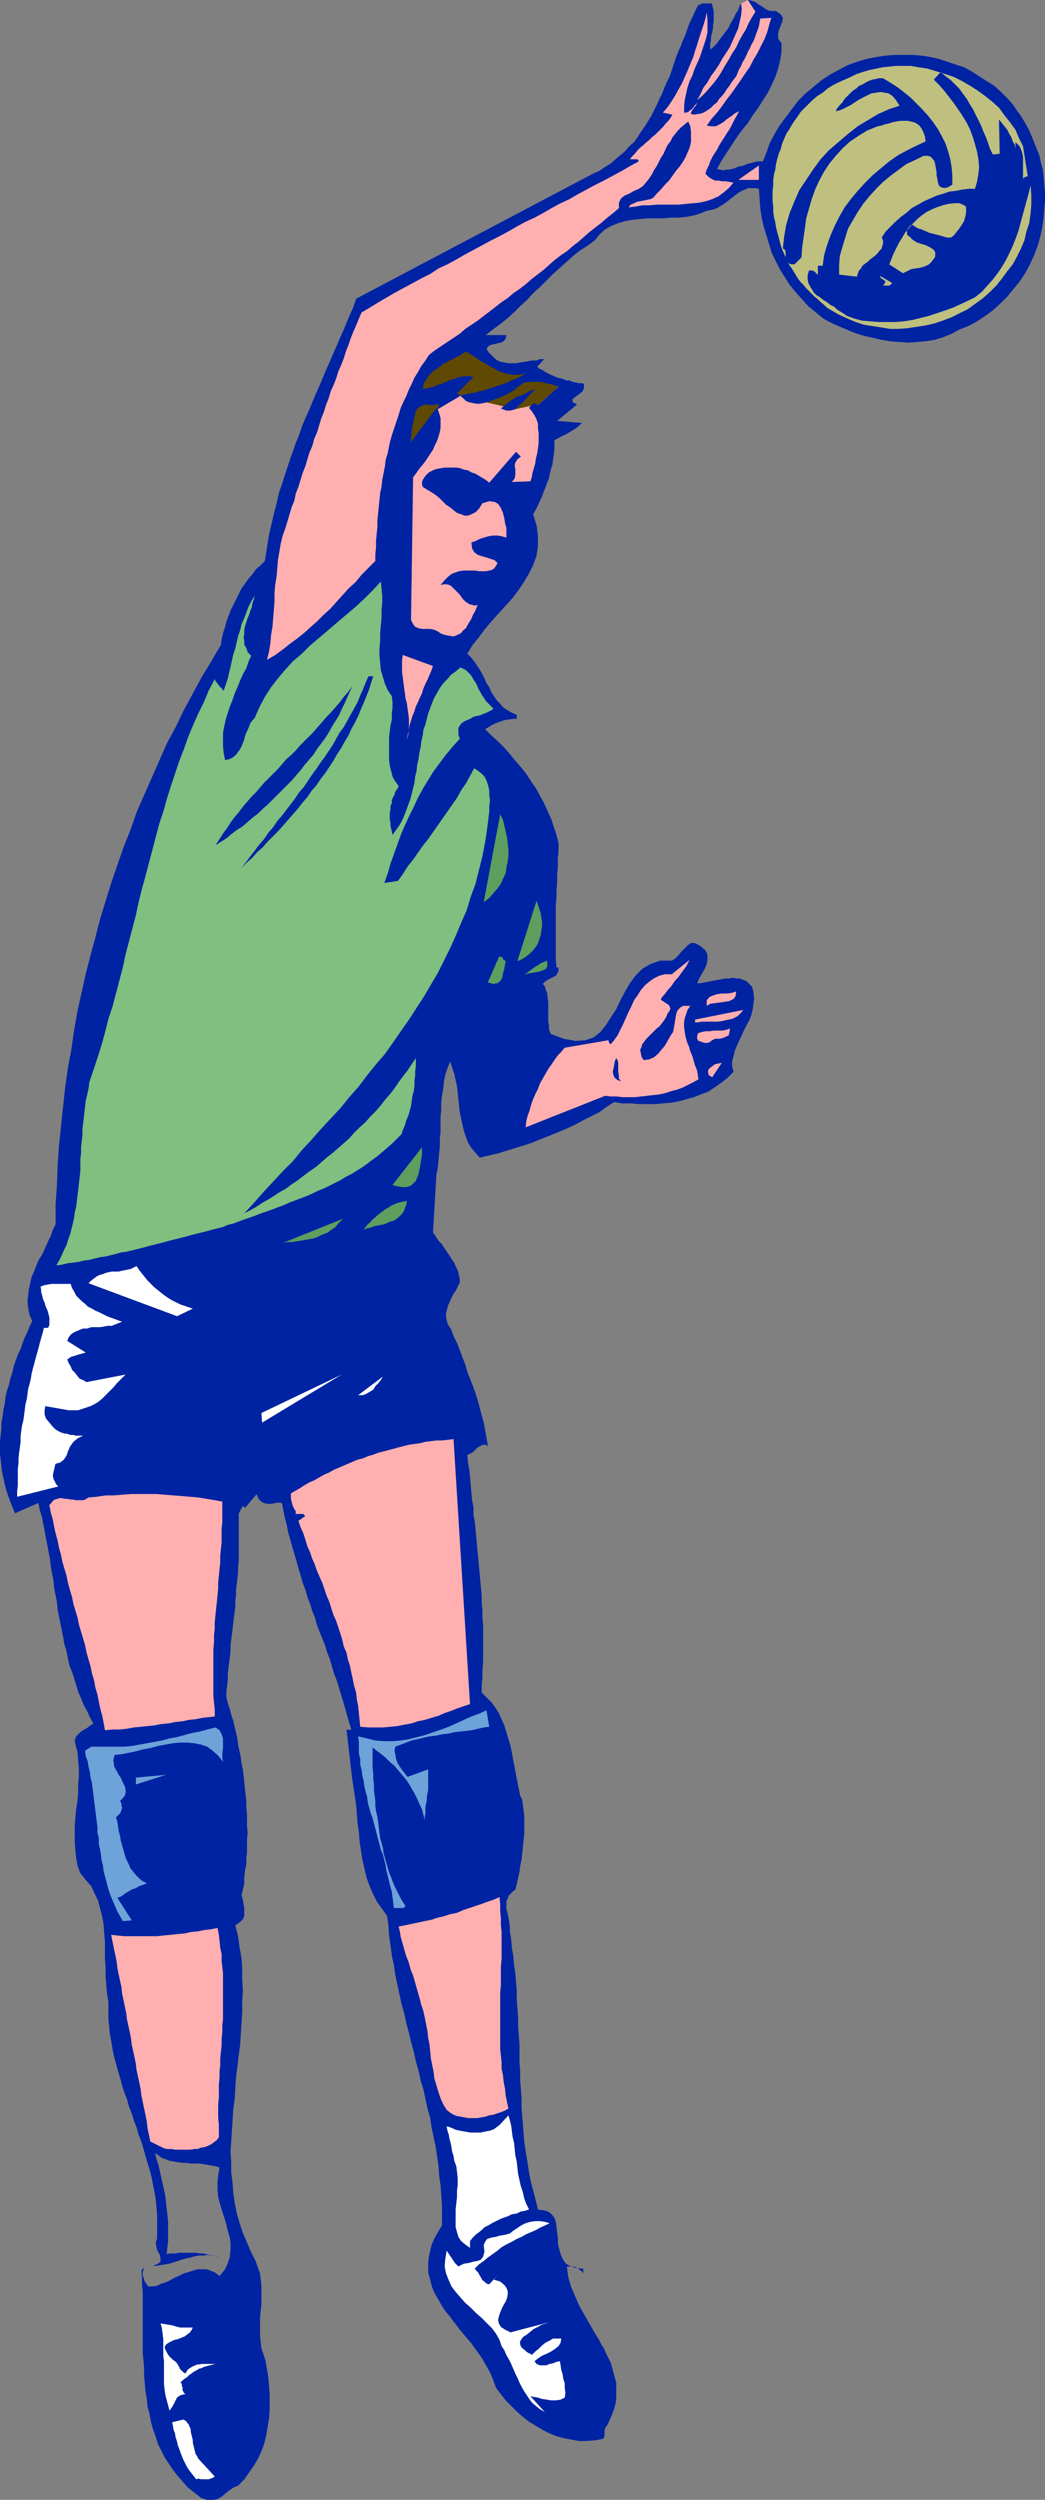 <?xml version="1.0" encoding="UTF-8" standalone="no"?>
<svg
   version="1.0"
   width="65.093mm"
   height="155.668mm"
   id="svg47"
   sodipodi:docname="Player 01.wmf"
   xmlns:inkscape="http://www.inkscape.org/namespaces/inkscape"
   xmlns:sodipodi="http://sodipodi.sourceforge.net/DTD/sodipodi-0.dtd"
   xmlns="http://www.w3.org/2000/svg"
   xmlns:svg="http://www.w3.org/2000/svg">
  <rect width="100%" height="100%" fill="#808080" stroke="none"/>
  <sodipodi:namedview
     id="namedview47"
     pagecolor="#ffffff"
     bordercolor="#000000"
     borderopacity="0.25"
     inkscape:showpageshadow="2"
     inkscape:pageopacity="0.0"
     inkscape:pagecheckerboard="0"
     inkscape:deskcolor="#d1d1d1"
     inkscape:document-units="mm" />
  <defs
     id="defs1">
    <pattern
       id="WMFhbasepattern"
       patternUnits="userSpaceOnUse"
       width="6"
       height="6"
       x="0"
       y="0" />
  </defs>
  <path
     style="fill:#0023a3;fill-opacity:1;fill-rule:evenodd;stroke:none"
     d="m 176.075,0 0.808,0.162 0.969,0.323 0.646,0.485 0.808,0.485 0.646,0.485 0.808,0.485 0.808,0.162 h 1.131 l 1.131,0.808 0.485,0.808 -0.162,0.97 -0.323,0.808 -0.485,1.131 -0.162,0.97 v 0.97 l 0.808,1.131 v 1.939 l -0.323,2.101 -0.485,1.939 -0.646,1.939 -0.808,1.778 -0.969,1.939 -1.131,1.778 -1.131,1.778 -1.292,1.778 -1.131,1.778 -1.454,1.778 -1.292,1.778 -1.131,1.778 -1.292,1.939 -1.131,1.778 -0.969,1.778 0.646,0.162 0.808,0.162 0.646,-0.162 h 0.646 l 0.808,-0.162 0.646,-0.162 0.646,-0.323 0.646,-0.162 0.808,-0.162 0.646,-0.323 0.646,-0.162 0.646,-0.162 0.646,-0.162 0.646,-0.162 h 0.646 0.646 l 0.808,-2.101 0.808,-2.262 1.131,-2.101 1.131,-1.939 1.454,-1.939 1.454,-1.939 1.454,-1.939 1.777,-1.778 1.777,-1.454 1.938,-1.616 1.938,-1.293 2.1,-1.131 2.1,-1.131 2.262,-0.808 2.1,-0.646 2.423,-0.485 2.1,-0.323 2.1,-0.162 h 2.262 2.1 l 2.1,0.162 2.1,0.323 2.1,0.485 1.938,0.646 1.938,0.646 1.938,0.646 1.777,0.97 1.777,1.131 1.777,1.131 1.777,1.131 1.615,1.454 1.615,1.616 1.131,1.293 0.969,1.454 0.969,1.293 0.969,1.616 0.808,1.454 0.646,1.454 0.646,1.616 0.646,1.616 0.646,1.616 0.323,1.616 0.485,1.778 0.162,1.616 0.162,1.778 0.162,1.778 v 1.939 l -0.162,1.778 -0.162,2.262 -0.323,2.262 -0.485,2.262 -0.646,2.262 -0.808,2.101 -0.969,2.101 -1.131,2.101 -1.292,1.939 -1.454,1.778 -1.454,1.778 -1.615,1.616 -1.777,1.616 -1.777,1.293 -1.938,1.293 -2.1,1.131 -2.1,0.808 -1.777,0.97 -1.938,0.808 -2.1,0.646 -2.1,0.323 -1.938,0.162 -2.1,0.162 -2.262,-0.162 -2.1,-0.162 -1.938,-0.323 -2.1,-0.485 -2.1,-0.485 -2.1,-0.646 -1.938,-0.808 -1.938,-0.808 -1.777,-0.808 -1.777,-0.97 -1.777,-1.454 -1.777,-1.454 -1.454,-1.616 -1.454,-1.616 -1.454,-1.778 -1.131,-1.778 -1.131,-1.778 -0.969,-1.939 -0.969,-1.939 -0.646,-2.101 -0.646,-2.101 -0.646,-2.101 -0.485,-2.101 -0.323,-2.262 -0.162,-2.262 -0.162,-2.262 -0.808,-0.162 h -0.969 -0.808 l -0.646,0.323 -0.808,0.323 -0.808,0.485 -0.646,0.485 -0.646,0.485 -0.808,0.646 -0.646,0.485 -0.646,0.485 -0.808,0.485 -0.808,0.485 -0.808,0.323 -0.808,0.162 -0.808,0.162 -1.615,0.646 -1.615,0.485 -1.777,0.323 -1.777,0.162 h -1.777 l -1.777,0.162 h -1.777 -1.777 l -1.938,0.162 -1.615,0.162 -1.777,0.323 -1.615,0.485 -1.615,0.646 -1.454,0.808 -1.292,1.131 -1.131,1.454 -1.777,1.293 -1.777,1.131 -1.615,1.293 -1.615,1.454 -1.454,1.293 -1.615,1.454 -1.615,1.616 -1.454,1.454 -1.615,1.454 -1.454,1.616 -1.615,1.454 -1.454,1.454 -1.615,1.454 -1.615,1.293 -1.777,1.293 -1.615,1.293 h 4.846 l -0.162,0.808 -0.485,0.646 -0.646,0.323 -0.808,0.162 -0.646,0.162 -0.808,0.162 -0.646,0.323 -0.485,0.646 0.646,0.97 0.646,0.646 0.646,0.646 0.646,0.485 0.808,0.323 0.969,0.162 0.808,0.162 h 0.808 0.969 l 0.969,-0.162 0.969,-0.162 0.969,-0.162 0.808,-0.162 h 1.131 l 0.808,-0.323 h 0.969 l -1.615,1.778 0.485,0.485 0.808,0.323 0.646,0.485 0.646,0.323 0.646,0.323 0.808,0.323 0.646,0.323 0.808,0.162 0.646,0.162 0.646,0.323 h 0.808 l 0.646,0.323 0.808,0.162 0.646,0.162 h 0.646 l 0.646,0.162 v 0.97 l -0.323,0.808 -0.808,0.646 -0.646,0.485 -0.646,0.485 -0.323,0.323 0.162,0.646 0.969,0.485 -4.685,3.878 5.815,0.485 -0.646,0.646 -0.808,0.646 -0.808,0.485 -0.808,0.485 -0.808,0.485 -0.808,0.323 -0.808,0.485 -0.969,0.485 v 1.131 1.131 l -0.162,1.131 -0.162,1.293 -0.162,1.131 -0.323,0.97 -0.323,1.293 -0.162,0.97 -0.485,1.131 -0.323,0.97 -0.485,1.131 -0.323,0.97 -0.485,0.97 -0.485,1.131 -0.485,0.97 -0.646,1.131 0.808,2.585 0.323,2.424 v 2.585 l -0.323,2.101 -0.808,2.262 -0.969,1.939 -1.131,1.939 -1.292,1.939 -1.454,1.939 -1.615,1.778 -1.615,1.778 -1.615,1.778 -1.615,1.939 -1.454,1.939 -1.454,1.778 -1.292,2.101 0.808,0.808 0.808,0.97 0.646,0.97 0.646,0.97 0.646,1.131 0.485,0.97 0.485,1.131 0.646,0.97 0.485,1.131 0.646,0.97 0.646,0.97 0.808,0.808 0.646,0.808 0.969,0.646 1.131,0.646 1.131,0.485 v 0.97 h -0.969 l -1.131,0.162 -0.969,0.162 -0.808,0.323 -0.969,0.323 -0.969,0.485 -0.808,0.485 -0.808,0.485 1.454,1.454 1.454,1.293 1.454,1.454 1.454,1.616 1.292,1.616 1.292,1.454 1.292,1.616 1.131,1.778 1.131,1.616 0.969,1.778 0.969,1.778 0.808,1.778 0.808,1.778 0.646,1.939 0.646,1.939 0.485,1.939 v 1.778 l -0.162,1.778 v 1.939 l -0.162,1.778 v 1.939 l -0.162,1.778 v 1.778 l -0.162,1.939 v 1.778 1.939 1.778 1.778 1.778 1.939 1.778 l 0.162,1.778 h 0.485 v 0.808 l -0.323,0.646 -0.323,0.485 -0.646,0.323 -0.646,0.323 -0.646,0.323 -0.646,0.485 -0.485,0.485 0.485,0.485 0.162,0.808 0.323,0.646 0.162,0.808 v 0.646 l 0.162,0.808 v 0.808 0.808 0.808 0.646 0.97 0.646 l 0.162,0.808 v 0.808 l 0.162,0.646 0.323,0.646 3.069,1.131 2.746,0.485 2.262,-0.162 1.938,-0.646 1.615,-1.293 1.292,-1.616 1.131,-1.778 1.292,-1.939 0.969,-2.101 1.131,-2.101 1.131,-1.939 1.292,-1.778 1.615,-1.616 1.938,-1.131 2.262,-0.808 h 2.746 l 0.808,-0.485 0.808,-0.808 0.646,-0.808 0.808,-0.808 0.808,-0.808 0.808,-0.485 0.969,0.162 1.131,0.646 1.131,0.97 0.485,0.97 v 1.131 l -0.162,1.131 -0.485,1.131 -0.646,1.131 -0.646,1.131 -0.485,1.131 h 0.808 l 0.646,-0.162 0.969,-0.162 0.808,-0.162 0.808,-0.162 0.969,-0.162 0.808,-0.162 0.969,-0.162 h 0.808 l 0.808,-0.162 0.808,0.162 h 0.808 l 0.808,0.323 0.808,0.323 0.646,0.646 0.646,0.646 0.323,1.293 0.162,1.454 -0.162,1.293 -0.162,1.293 -0.323,1.293 -0.485,1.293 -0.646,1.131 -0.646,1.293 -0.485,1.131 -0.646,1.293 -0.485,1.131 -0.485,1.131 -0.323,1.293 -0.323,1.293 v 1.131 l 0.323,1.293 -1.454,1.454 -1.454,1.131 -1.615,1.131 -1.454,0.97 -1.777,0.646 -1.615,0.646 -1.777,0.485 -1.777,0.485 -1.777,0.323 -1.938,0.162 -1.777,0.162 h -1.938 -1.938 l -1.938,-0.162 h -1.938 l -1.938,-0.323 -1.777,1.131 -1.777,1.293 -1.938,0.97 -1.938,0.97 -1.777,0.97 -2.1,0.97 -1.938,0.808 -1.938,0.808 -2.1,0.808 -1.938,0.808 -1.938,0.646 -2.1,0.646 -2.1,0.646 -2.1,0.646 -2.1,0.485 -2.1,0.485 -0.969,-1.131 -0.969,-1.131 -0.808,-1.293 -0.485,-1.293 -0.485,-1.454 -0.323,-1.454 -0.323,-1.454 -0.323,-1.454 -0.162,-1.616 -0.162,-1.454 -0.162,-1.616 -0.162,-1.454 -0.323,-1.454 -0.323,-1.454 -0.485,-1.454 -0.485,-1.454 -0.646,1.616 -0.485,1.454 -0.323,1.616 -0.162,1.616 -0.323,1.778 -0.162,1.616 v 1.778 l -0.162,1.616 v 1.778 1.778 l -0.162,1.616 v 1.778 l -0.162,1.616 -0.162,1.778 -0.162,1.616 -0.323,1.616 -0.808,13.574 0.485,0.646 0.485,0.808 0.485,0.646 0.646,0.646 0.485,0.808 0.485,0.646 0.485,0.808 0.485,0.646 0.485,0.808 0.485,0.646 0.323,0.808 0.323,0.646 0.323,0.808 0.162,0.808 0.162,0.808 v 0.808 l -0.323,0.646 -0.323,0.646 -0.323,0.646 -0.485,0.646 -0.323,0.646 -0.323,0.646 -0.323,0.808 -0.323,0.646 -0.162,0.646 -0.162,0.646 -0.162,0.646 v 0.808 l 0.162,0.646 0.162,0.808 0.323,0.646 0.485,0.646 0.646,1.778 0.808,1.616 0.646,1.616 0.646,1.778 0.646,1.616 0.485,1.778 0.646,1.616 0.646,1.616 0.646,1.778 0.485,1.616 0.485,1.778 0.485,1.778 0.485,1.778 0.323,1.778 0.323,1.778 0.323,1.939 -0.646,-0.323 h -0.485 l -0.646,0.323 -0.646,0.323 -0.485,0.485 -0.646,0.646 -0.646,0.323 -0.646,0.323 0.162,1.778 0.323,1.778 0.162,1.778 0.162,1.778 0.162,1.778 0.162,1.778 0.323,1.616 v 1.778 l 0.323,1.778 0.162,1.778 0.162,1.616 0.162,1.778 0.162,1.778 0.162,1.616 0.162,1.778 0.162,1.778 0.162,1.778 0.162,1.616 0.162,1.778 v 1.778 l 0.162,1.616 v 1.778 l 0.162,1.778 v 1.616 1.778 1.778 1.778 1.778 l -0.162,1.778 v 1.778 l -0.162,1.778 v 1.778 l 1.131,1.131 1.131,1.131 0.969,1.293 0.808,1.293 0.646,1.454 0.646,1.454 0.485,1.616 0.485,1.616 0.485,1.616 0.323,1.616 0.323,1.778 0.323,1.616 0.323,1.778 0.323,1.616 0.323,1.616 0.323,1.616 0.485,0.97 0.162,1.293 0.162,1.293 0.162,1.293 v 1.293 1.454 1.454 l -0.162,1.454 -0.162,1.616 -0.162,1.454 -0.162,1.454 -0.323,1.616 -0.162,1.293 -0.323,1.454 -0.323,1.454 -0.323,1.293 -0.646,0.485 -0.485,0.485 -0.485,0.485 -0.162,0.646 -0.323,0.485 v 0.646 0.646 0.646 l 0.162,0.646 0.162,0.646 0.162,0.808 0.162,0.646 v 0.646 l 0.162,0.646 v 0.646 0.646 l 0.323,1.939 0.162,1.939 0.323,1.939 0.162,1.939 0.323,2.101 0.162,2.101 0.162,1.939 v 2.101 l 0.162,2.101 0.162,2.101 v 2.101 l 0.162,2.101 0.162,2.101 v 2.101 2.101 l 0.162,2.101 v 2.262 l 0.162,1.939 0.162,2.262 v 2.101 l 0.162,2.101 0.162,1.939 0.162,2.101 0.162,2.101 0.323,2.101 0.323,1.939 0.323,2.101 0.323,1.939 0.485,2.101 0.485,1.778 0.485,1.939 0.485,1.939 1.454,0.162 0.969,0.323 0.808,0.646 0.646,0.808 0.323,0.97 0.162,1.293 0.162,1.293 0.162,1.293 v 1.293 l 0.323,1.293 0.323,1.131 0.485,1.131 0.646,0.97 0.969,0.646 1.454,0.485 1.777,0.162 v 1.131 l -0.323,-0.485 -0.485,-0.323 -0.323,-0.323 -0.646,-0.323 -0.323,-0.162 h -0.646 -0.485 -0.646 l 0.162,1.293 0.162,1.131 0.323,1.131 0.323,1.131 0.485,1.131 0.485,1.131 0.485,1.131 0.485,1.131 0.646,1.131 0.646,1.131 0.646,1.131 0.646,1.131 0.646,1.131 0.646,1.131 0.646,0.97 0.646,1.293 0.646,0.97 0.485,1.131 0.646,1.293 0.485,0.97 0.323,1.131 0.323,1.293 0.323,1.131 0.323,1.131 v 1.293 1.131 1.131 l -0.162,1.293 -0.323,1.293 -0.485,1.293 -0.485,1.131 -0.646,1.454 -0.323,0.323 -0.162,0.323 -0.162,0.485 v 0.485 0.323 0.485 l -0.162,0.485 -0.323,0.323 -1.777,0.323 -1.938,0.162 h -1.777 l -1.777,-0.323 -1.777,-0.323 -1.777,-0.485 -1.615,-0.646 -1.615,-0.808 -1.615,-0.97 -1.615,-0.97 -1.454,-1.131 -1.454,-1.293 -1.292,-1.293 -1.292,-1.293 -1.131,-1.454 -1.131,-1.454 -0.485,-1.293 -0.485,-1.293 -0.485,-1.131 -0.646,-1.131 -0.646,-1.131 -0.646,-1.131 -0.808,-1.131 -0.808,-1.131 -0.808,-1.131 -0.969,-1.131 -0.808,-0.97 -0.969,-1.131 -0.808,-1.131 -0.808,-0.97 -0.808,-1.131 -0.808,-0.97 -0.808,-1.131 -0.646,-1.131 -0.646,-1.131 -0.646,-1.131 -0.485,-1.131 -0.323,-1.131 -0.323,-1.293 -0.323,-1.131 v -1.293 -1.293 l 0.162,-1.293 0.323,-1.454 0.323,-1.293 0.646,-1.454 0.808,-1.454 0.969,-1.616 v -2.424 -2.262 l -0.162,-2.262 -0.162,-2.424 -0.323,-2.262 -0.162,-2.262 -0.323,-2.262 -0.323,-2.262 -0.485,-2.262 -0.485,-2.262 -0.323,-2.262 -0.646,-2.262 -0.485,-2.262 -0.485,-2.262 -0.646,-2.101 -0.485,-2.262 -0.646,-2.262 -0.485,-2.262 -0.646,-2.262 -0.485,-2.101 -0.646,-2.424 -0.485,-2.262 -0.646,-2.262 -0.485,-2.262 -0.485,-2.262 -0.485,-2.262 -0.323,-2.262 -0.485,-2.262 -0.323,-2.424 -0.323,-2.262 -0.162,-2.424 -0.323,-2.262 -1.292,-1.778 -1.131,-1.616 -0.969,-1.939 -0.808,-1.939 -0.646,-1.778 -0.485,-2.101 -0.485,-2.101 -0.323,-2.101 -0.323,-2.101 -0.162,-2.101 -0.323,-2.262 -0.162,-2.101 -0.162,-2.101 -0.323,-2.262 -0.323,-2.101 -0.323,-2.101 -1.292,-11.311 h 1.131 l -0.485,-1.616 -0.485,-1.616 -0.485,-1.778 -0.485,-1.616 -0.485,-1.616 -0.485,-1.616 -0.485,-1.616 -0.646,-1.616 -0.485,-1.616 -0.485,-1.778 -0.646,-1.616 -0.485,-1.616 -0.646,-1.616 -0.646,-1.616 -0.646,-1.616 -0.485,-1.778 -0.646,-1.616 -0.485,-1.616 -0.646,-1.616 -0.485,-1.778 -0.646,-1.616 -0.485,-1.778 -0.485,-1.616 -0.485,-1.778 -0.485,-1.616 -0.485,-1.616 -0.485,-1.778 -0.485,-1.616 -0.323,-1.778 -0.485,-1.778 -0.323,-1.616 -0.323,-1.778 -0.808,-0.162 -0.808,0.162 -0.969,0.162 h -0.808 l -0.808,-0.162 -0.646,-0.323 -0.646,-0.646 -0.485,-1.131 -2.746,3.232 -0.485,-0.485 -0.969,1.778 v 1.454 1.454 1.454 1.293 1.454 1.454 1.293 1.293 l -0.162,1.454 v 1.293 l -0.162,1.454 -0.162,1.293 -0.162,1.293 v 1.293 l -0.162,1.293 v 1.293 l -0.162,1.293 -0.162,1.293 -0.162,1.454 -0.162,1.293 -0.162,1.293 -0.162,1.293 -0.162,1.293 v 1.293 l -0.162,1.454 -0.162,1.293 -0.162,1.293 -0.162,1.454 v 1.293 l -0.162,1.454 -0.162,1.293 v 1.454 l 0.323,1.293 0.485,1.454 0.323,1.293 0.485,1.454 0.323,1.454 0.323,1.293 0.323,1.454 0.162,1.454 0.323,1.454 0.323,1.454 0.162,1.454 0.323,1.454 0.162,1.454 0.162,1.454 0.162,1.616 0.162,1.454 0.162,1.454 v 1.454 l 0.162,1.616 v 1.454 1.454 l 0.162,1.454 -0.162,1.616 v 1.454 1.454 l -0.162,1.454 v 1.454 l -0.323,1.616 -0.162,1.454 v 1.454 l -0.323,1.454 -0.323,1.293 0.323,1.131 0.162,0.97 0.162,0.97 v 0.808 0.97 l -0.323,0.808 -0.646,0.646 -1.131,0.808 0.646,2.585 0.323,2.424 0.485,2.747 0.162,2.424 v 2.585 l 0.162,2.585 -0.162,2.585 v 2.424 l -0.162,2.585 -0.162,2.585 -0.162,2.585 -0.323,2.424 -0.323,2.747 -0.323,2.424 -0.162,2.585 -0.162,2.585 -0.323,2.424 -0.162,2.585 -0.162,2.424 -0.162,2.585 -0.162,2.424 0.162,2.424 v 2.424 l 0.323,2.424 0.162,2.424 0.323,2.262 0.485,2.424 0.646,2.262 0.808,2.424 0.969,2.262 0.969,2.262 1.131,2.262 0.485,1.454 0.485,1.293 0.162,1.454 0.162,1.454 v 1.454 1.454 1.454 l -0.162,1.454 -0.162,1.616 v 1.454 1.454 1.454 l 0.162,1.454 0.162,1.454 0.485,1.454 0.485,1.454 0.323,1.939 0.323,1.939 0.162,1.939 0.162,2.101 v 1.939 1.939 l -0.162,1.939 -0.323,1.939 -0.323,1.939 -0.485,1.939 -0.646,1.778 -0.808,1.778 -0.969,1.616 -1.131,1.616 -1.131,1.616 -1.454,1.454 -1.131,0.485 -1.131,0.808 -0.808,0.646 -0.969,0.808 -0.969,0.485 -1.131,0.162 h -1.131 l -1.454,-0.485 -1.615,-1.293 -1.454,-1.131 -1.292,-1.454 -1.131,-1.293 -1.131,-1.454 -0.969,-1.454 -0.969,-1.454 -0.808,-1.616 -0.808,-1.616 -0.485,-1.616 -0.646,-1.778 -0.485,-1.778 -0.323,-1.778 -0.485,-1.778 -0.162,-1.778 -0.323,-1.778 -0.162,-1.939 -0.162,-1.778 v -1.939 l -0.162,-1.778 -0.162,-1.778 v -1.939 -1.778 -1.939 -1.778 -1.778 -1.778 -1.616 -1.778 l -0.162,-1.616 v -1.616 l -0.162,-1.616 0.969,-1.131 -0.323,0.323 -0.162,0.646 -0.162,0.646 v 0.646 l 0.323,0.808 0.162,0.646 0.485,0.646 0.323,0.485 h 1.131 l 0.969,-0.162 0.969,-0.485 1.131,-0.323 0.969,-0.485 1.131,-0.646 1.131,-0.485 0.969,-0.485 1.131,-0.323 0.969,-0.323 1.131,-0.323 h 1.131 0.969 l 0.969,0.323 1.131,0.485 0.969,0.808 1.292,-1.616 0.646,-1.454 0.485,-1.454 0.162,-1.616 v -1.454 l -0.162,-1.454 -0.485,-1.616 -0.323,-1.454 -0.485,-1.616 -0.485,-1.454 -0.485,-1.616 -0.485,-1.778 -0.162,-1.616 v -1.778 l 0.162,-1.778 0.323,-1.778 -0.808,-0.323 -0.969,-0.162 -0.969,-0.162 -0.969,-0.162 -0.969,-0.162 h -1.131 -0.969 l -0.969,-0.162 h -0.969 l -1.131,-0.162 -0.969,-0.162 -0.969,-0.162 -0.808,-0.323 -0.969,-0.323 -0.808,-0.646 -0.808,-0.485 0.323,1.293 0.485,1.454 0.323,1.454 0.323,1.454 0.323,1.454 0.323,1.454 0.323,1.454 0.162,1.454 0.162,1.616 0.162,1.454 0.162,1.616 v 1.454 1.616 1.454 l -0.162,1.454 -0.162,1.616 0.646,-0.162 h 0.808 0.646 l 0.808,-0.162 h 0.808 0.808 0.808 0.808 0.808 l 0.808,0.162 h 0.808 l 0.808,0.162 0.646,0.162 0.808,0.162 0.808,0.162 0.808,0.323 -0.969,-0.323 -0.969,-0.162 -0.808,-0.162 -0.969,0.162 h -0.969 l -1.131,0.162 -0.969,0.323 -0.969,0.162 -1.131,0.323 -0.969,0.323 -0.969,0.323 -1.131,0.323 -0.969,0.162 -0.969,0.162 -0.969,0.162 h -0.808 l 1.131,-0.485 0.646,-0.485 v -0.646 l -0.162,-0.97 -0.485,-0.808 -0.323,-0.97 -0.162,-1.131 0.323,-0.97 v -1.939 -1.939 -1.778 l -0.162,-1.778 -0.162,-1.778 -0.323,-1.778 -0.323,-1.616 -0.323,-1.778 -0.485,-1.778 -0.485,-1.616 -0.485,-1.616 -0.485,-1.778 -0.485,-1.616 -0.646,-1.616 -0.485,-1.778 -0.646,-1.616 -0.485,-1.616 -0.646,-1.616 -0.485,-1.778 -0.646,-1.616 -0.485,-1.616 -0.485,-1.778 -0.485,-1.616 -0.485,-1.778 -0.485,-1.778 -0.323,-1.616 -0.323,-1.939 -0.323,-1.778 -0.162,-1.778 -0.162,-1.778 v -1.939 -1.778 l -0.323,-2.101 -0.162,-1.939 -0.162,-1.939 v -2.101 l -0.162,-2.101 v -1.939 -2.101 l -0.162,-1.939 -0.162,-2.101 -0.323,-1.939 -0.485,-1.778 -0.485,-1.939 -0.808,-1.616 -0.808,-1.778 -1.292,-1.454 -1.292,-1.616 -0.646,-1.778 -0.323,-1.778 -0.162,-1.778 -0.162,-1.939 v -1.939 -1.939 l 0.162,-1.939 0.162,-1.939 0.323,-1.939 0.162,-1.939 v -1.939 l 0.162,-1.939 v -1.939 l -0.162,-1.778 -0.162,-1.939 -0.485,-1.939 -0.162,-0.808 0.323,-0.97 0.485,-0.485 0.646,-0.646 0.808,-0.485 0.808,-0.485 0.646,-0.485 0.646,-0.485 -0.808,-1.454 -0.646,-1.454 -0.808,-1.454 -0.646,-1.616 -0.646,-1.454 -0.485,-1.616 -0.485,-1.616 -0.485,-1.454 -0.646,-1.616 -0.323,-1.616 -0.323,-1.616 -0.485,-1.616 -0.323,-1.778 -0.323,-1.616 -0.323,-1.616 -0.323,-1.616 -0.323,-1.616 -0.162,-1.778 -0.323,-1.616 -0.323,-1.616 -0.162,-1.778 -0.323,-1.616 -0.323,-1.778 -0.162,-1.616 -0.323,-1.616 -0.323,-1.778 -0.323,-1.616 -0.323,-1.778 -0.323,-1.616 -0.323,-1.616 -0.485,-1.616 -0.323,-1.616 -5.492,2.424 L 2.908,354.692 2.423,353.4 1.938,352.107 1.454,350.653 1.131,349.36 0.808,347.906 0.485,346.451 0.323,344.997 0.162,343.543 0,342.25 v -1.616 -1.454 l 0.162,-1.454 0.162,-1.454 v -1.454 l 0.323,-1.616 0.162,-1.454 0.323,-1.454 0.162,-1.454 0.323,-1.454 0.485,-1.454 0.323,-1.454 0.485,-1.454 0.323,-1.454 0.485,-1.454 0.485,-1.293 0.646,-1.293 0.485,-1.454 0.485,-1.293 0.646,-1.293 0.485,-1.293 0.646,-1.293 -0.646,-1.454 -0.323,-1.616 -0.162,-1.454 0.162,-1.454 0.162,-1.454 0.323,-1.454 0.323,-1.454 0.646,-1.454 0.485,-1.293 0.646,-1.454 0.808,-1.293 0.646,-1.454 0.646,-1.454 0.646,-1.293 0.485,-1.454 0.646,-1.293 v -4.686 l 0.323,-4.686 0.162,-4.686 0.323,-4.525 0.485,-4.686 0.485,-4.525 0.485,-4.525 0.646,-4.525 0.808,-4.363 0.646,-4.525 0.808,-4.525 0.969,-4.363 0.969,-4.363 1.131,-4.363 1.131,-4.201 1.131,-4.363 1.292,-4.201 1.292,-4.201 1.454,-4.201 1.454,-4.201 1.615,-4.04 1.454,-4.201 1.777,-4.04 1.777,-4.04 1.777,-4.04 1.777,-4.04 2.1,-3.878 1.938,-4.04 2.1,-3.878 2.1,-3.878 2.262,-3.717 2.262,-3.878 0.162,-1.293 0.323,-1.454 0.485,-1.454 0.323,-1.293 0.485,-1.293 0.485,-1.293 0.646,-1.293 0.646,-1.293 0.646,-1.293 0.646,-1.293 0.808,-1.131 0.808,-1.131 0.969,-1.131 0.808,-1.131 1.131,-0.97 0.969,-0.97 0.323,-2.101 0.323,-2.101 0.323,-1.939 0.485,-2.101 0.485,-2.101 0.485,-1.939 0.485,-1.939 0.485,-2.101 0.646,-1.778 0.646,-2.101 0.646,-1.939 0.646,-1.939 0.646,-1.778 0.646,-1.939 0.808,-1.939 0.646,-1.939 0.808,-1.939 0.808,-1.778 0.808,-1.939 0.808,-1.939 0.808,-1.778 0.808,-1.939 0.808,-1.939 0.808,-1.778 0.808,-1.939 0.808,-1.778 0.808,-1.939 0.808,-1.778 0.808,-1.939 0.808,-1.939 0.808,-1.778 0.646,-1.939 55.73,-29.41 1.454,-0.646 1.454,-0.97 1.292,-0.808 1.131,-0.97 1.131,-0.97 1.131,-0.97 0.969,-1.131 1.131,-0.97 0.808,-1.131 0.808,-1.293 0.808,-1.131 0.808,-1.293 0.808,-1.293 0.646,-1.293 0.646,-1.293 0.646,-1.454 0.646,-1.293 0.485,-1.293 0.646,-1.454 0.646,-1.293 0.485,-1.454 0.485,-1.454 0.485,-1.454 0.485,-1.293 0.646,-1.454 0.485,-1.293 0.646,-1.454 0.485,-1.454 0.485,-1.293 0.646,-1.293 0.646,-1.454 0.646,-1.293 0.323,-0.162 0.323,-0.162 0.485,-0.162 h 0.323 0.485 0.323 0.485 0.485 l 0.162,0.485 0.162,0.646 0.162,0.646 v 0.646 0.646 0.646 0.646 l -0.162,0.808 v 0.646 l -0.162,0.808 -0.162,0.646 -0.162,0.808 V 9.534 l -0.162,0.646 v 0.808 0.646 l 0.485,-0.323 0.485,-0.485 0.485,-0.485 0.485,-0.646 0.485,-0.646 0.485,-0.646 0.485,-0.646 0.485,-0.646 0.485,-0.646 0.323,-0.808 0.485,-0.808 0.485,-0.808 0.323,-0.808 0.485,-0.646 0.323,-0.808 0.323,-0.808 z"
     id="path1" />
  <path
     style="fill:#ffffff;fill-opacity:1;fill-rule:evenodd;stroke:none"
     d="m 10.338,312.517 h 0.969 l 0.323,-0.646 v -0.646 -0.485 -0.646 l -0.162,-0.646 -0.162,-0.646 -0.162,-0.485 -0.323,-0.646 -0.162,-0.485 -0.162,-0.646 -0.323,-0.646 -0.162,-0.646 -0.162,-0.646 -0.162,-0.485 v -0.646 l -0.162,-0.646 0.808,-0.323 0.808,-0.162 0.969,-0.162 h 0.969 0.808 0.969 0.808 0.969 l 0.323,0.97 0.485,0.808 0.485,0.97 0.646,0.646 0.646,0.646 0.808,0.646 0.646,0.646 0.969,0.485 0.808,0.485 0.808,0.323 0.969,0.485 0.969,0.485 0.808,0.323 0.969,0.323 0.808,0.323 0.969,0.323 -0.808,0.323 -0.808,0.323 -0.808,0.323 h -0.969 l -0.808,0.162 -0.969,0.162 h -1.131 -0.969 l -0.969,0.323 h -0.969 l -0.808,0.323 -0.808,0.323 -0.646,0.323 -0.646,0.485 -0.485,0.646 -0.323,0.808 4.361,2.747 -0.646,0.162 -0.485,0.162 -0.646,0.162 -0.485,0.162 -0.485,0.162 -0.646,0.162 -0.485,0.323 -0.485,0.323 0.323,0.808 0.485,0.808 0.323,0.808 0.646,0.646 0.485,0.646 0.646,0.808 0.808,0.323 0.808,0.485 9.208,-1.778 -0.646,0.646 -0.808,0.808 -0.646,0.646 -0.646,0.808 -0.808,0.808 -0.646,0.646 -0.646,0.646 -0.808,0.808 -0.808,0.646 -0.808,0.485 -0.969,0.485 -0.969,0.323 -0.969,0.323 -0.969,0.323 h -1.131 -1.131 l -5.492,-0.97 -0.162,0.97 v 0.97 l 0.323,0.97 0.808,0.97 0.646,0.808 0.808,0.808 1.131,0.646 0.969,0.323 h 0.485 l 0.485,0.162 0.485,0.162 h 0.646 l 0.485,0.162 h 0.485 0.646 0.646 l -1.292,0.646 -0.969,0.808 -0.808,1.131 -0.485,1.131 -0.323,0.97 -0.646,0.97 -0.808,0.646 -1.131,0.323 -0.162,0.485 -0.162,0.808 -0.162,0.646 -0.162,0.808 0.162,0.808 0.323,0.646 0.323,0.646 0.485,0.485 -9.692,2.424 v -1.293 l 0.162,-1.293 v -1.293 -1.454 -1.293 l 0.162,-1.293 v -1.131 l 0.162,-1.454 0.162,-1.131 0.162,-1.293 v -1.293 l 0.162,-1.293 0.162,-1.131 0.323,-1.293 0.162,-1.131 0.162,-1.293 0.162,-1.293 0.323,-1.293 0.162,-1.131 0.162,-1.293 0.323,-1.131 0.323,-1.293 0.162,-1.131 0.323,-1.293 0.323,-1.131 0.323,-1.293 0.323,-1.131 0.323,-1.131 0.323,-1.293 0.323,-1.131 0.323,-1.131 z"
     id="path2" />
  <path
     style="fill:#ffafaf;fill-opacity:1;fill-rule:evenodd;stroke:none"
     d="m 20.838,352.43 1.938,-0.162 2.1,-0.323 h 1.938 l 1.938,-0.162 2.1,-0.162 h 1.938 1.938 2.1 l 1.938,0.162 2.1,0.162 1.938,0.162 1.938,0.162 1.938,0.162 1.938,0.323 1.938,0.323 1.777,0.323 v 1.616 1.616 1.616 l -0.162,1.454 v 1.616 1.616 l -0.162,1.616 -0.162,1.616 v 1.616 l -0.162,1.454 -0.162,1.616 -0.162,1.616 v 1.454 l -0.162,1.616 -0.162,1.616 -0.162,1.454 -0.162,1.616 -0.162,1.616 v 1.454 l -0.162,1.616 v 1.616 l -0.162,1.616 v 1.454 1.616 1.616 1.616 1.616 1.454 1.616 l 0.162,1.616 0.162,1.616 v 1.616 l -1.454,0.162 -1.454,0.162 -1.615,0.323 -1.615,0.162 -1.454,0.323 -1.615,0.162 -1.615,0.323 -1.777,0.162 -1.615,0.323 -1.615,0.162 -1.615,0.162 -1.615,0.162 -1.777,0.323 -1.615,0.162 h -1.615 l -1.777,0.162 -0.323,-1.778 -0.323,-1.616 -0.485,-1.778 -0.323,-1.616 -0.323,-1.616 -0.485,-1.616 -0.323,-1.778 -0.485,-1.616 -0.323,-1.616 -0.485,-1.616 -0.485,-1.778 -0.323,-1.616 -0.485,-1.616 -0.485,-1.616 -0.485,-1.616 -0.323,-1.616 -0.485,-1.616 -0.485,-1.616 -0.323,-1.616 -0.485,-1.616 -0.485,-1.778 -0.323,-1.616 -0.485,-1.616 -0.485,-1.616 -0.323,-1.616 -0.485,-1.778 -0.323,-1.616 -0.485,-1.778 -0.323,-1.454 -0.323,-1.778 -0.485,-1.616 -0.323,-1.778 0.485,-0.485 0.323,-0.485 0.485,-0.323 0.646,-0.162 0.485,-0.162 h 0.485 l 0.646,0.162 h 0.646 l 0.646,0.162 h 0.646 l 0.646,0.162 h 0.646 0.646 0.646 l 0.646,-0.323 z"
     id="path3" />
  <path
     style="fill:#7fbf7f;fill-opacity:1;fill-rule:evenodd;stroke:none"
     d="m 21,254.829 0.969,-2.909 0.969,-2.909 0.969,-3.07 0.808,-2.909 0.808,-3.232 0.969,-2.909 0.808,-3.07 0.808,-3.07 0.808,-3.07 0.646,-3.07 0.808,-3.07 0.808,-3.07 0.808,-3.07 0.646,-3.07 0.808,-3.232 0.808,-2.909 0.808,-3.07 0.808,-3.07 0.808,-3.07 0.808,-3.07 0.969,-2.909 0.808,-2.909 0.969,-3.07 0.969,-2.909 0.969,-2.909 1.131,-2.909 0.969,-2.747 1.131,-2.747 1.292,-2.909 1.292,-2.585 1.131,-2.747 1.454,-2.747 0.162,0.485 0.323,0.323 0.162,0.323 0.323,0.323 0.323,0.485 0.323,0.162 0.162,0.323 0.323,0.323 0.485,-1.454 0.485,-1.454 0.323,-1.454 0.323,-1.293 0.323,-1.454 0.323,-1.454 0.485,-1.454 0.323,-1.454 0.323,-1.454 0.485,-1.293 0.323,-1.454 0.646,-1.454 0.485,-1.293 0.485,-1.293 0.646,-1.293 0.808,-1.293 -0.162,0.808 -0.323,0.808 -0.162,0.97 -0.323,0.808 -0.323,0.97 -0.323,0.808 -0.323,0.97 -0.323,0.97 -0.162,0.808 v 0.97 l -0.162,0.808 0.162,0.97 v 0.808 l 0.485,0.808 0.323,0.97 0.808,0.808 -0.646,1.454 -0.485,1.454 -0.808,1.454 -0.646,1.454 -0.646,1.616 -0.646,1.454 -0.485,1.454 -0.646,1.616 -0.485,1.454 -0.485,1.616 -0.323,1.454 -0.323,1.616 v 1.616 1.616 l 0.162,1.616 0.323,1.616 0.808,-0.162 0.808,-0.323 0.646,-0.485 0.485,-0.485 0.323,-0.485 0.485,-0.646 0.323,-0.646 0.323,-0.808 0.323,-0.808 0.162,-0.808 0.323,-0.808 0.323,-0.646 0.323,-0.808 0.323,-0.808 0.485,-0.646 0.485,-0.485 1.131,-2.585 1.292,-2.424 1.454,-2.262 1.615,-2.101 1.777,-2.101 1.777,-1.939 2.1,-1.778 1.938,-1.939 2.1,-1.778 2.1,-1.778 2.262,-1.939 2.1,-1.778 2.1,-1.778 2.1,-1.939 1.938,-1.939 1.938,-2.101 0.162,1.616 0.162,1.778 v 1.616 l -0.162,1.778 v 1.778 l -0.162,1.778 -0.162,1.778 v 1.778 l -0.162,1.778 v 1.778 l 0.162,1.616 0.162,1.778 0.485,1.616 0.485,1.616 0.646,1.454 0.969,1.454 0.162,1.454 v 1.293 l -0.162,1.293 v 1.454 l -0.323,1.454 -0.162,1.293 -0.162,1.454 v 1.293 1.454 1.293 1.293 l 0.162,1.293 0.323,1.293 0.323,1.293 0.646,1.131 0.808,1.131 -0.323,0.646 -0.485,0.646 -0.162,0.646 -0.323,0.646 -0.323,0.646 v 0.808 l -0.323,0.646 v 0.808 l -0.162,0.808 v 0.646 0.808 l 0.162,0.808 v 0.646 l 0.162,0.808 0.162,0.646 0.162,0.808 0.808,-1.131 0.808,-1.131 0.646,-1.131 0.485,-1.131 0.485,-1.293 0.485,-1.293 0.485,-1.293 0.323,-1.293 0.323,-1.293 0.323,-1.293 0.162,-1.454 0.323,-1.293 0.162,-1.454 0.323,-1.454 0.162,-1.293 0.323,-1.454 0.162,-1.293 0.323,-1.454 0.162,-1.293 0.485,-1.293 0.323,-1.293 0.323,-1.293 0.485,-1.293 0.485,-1.293 0.485,-1.131 0.646,-1.131 0.646,-1.131 0.808,-1.131 0.969,-0.97 0.808,-0.97 1.131,-0.808 1.131,-0.97 0.646,0.323 0.646,0.323 0.485,0.485 0.485,0.485 0.485,0.646 0.323,0.646 0.485,0.646 0.323,0.646 0.323,0.808 0.485,0.808 0.323,0.646 0.485,0.646 0.485,0.808 0.646,0.646 0.485,0.485 0.646,0.646 -0.323,0.323 -0.646,0.323 -0.646,0.323 -0.808,0.323 -0.808,0.323 -0.808,0.162 -0.646,0.162 -0.808,0.485 -0.808,0.323 -0.646,0.323 -0.646,0.485 -0.323,0.485 -0.323,0.485 v 0.808 0.808 l 0.323,0.97 -1.615,1.778 -1.615,1.939 -1.454,1.939 -1.454,1.939 -1.292,2.101 -1.292,2.101 -1.131,2.101 -0.969,2.101 -1.131,2.262 -0.969,2.101 -0.969,2.262 -0.808,2.262 -0.808,2.262 -0.808,2.262 -0.646,2.262 -0.808,2.262 3.231,-0.485 1.131,-1.616 1.131,-1.778 1.292,-1.616 1.131,-1.616 1.131,-1.616 1.292,-1.616 1.131,-1.616 1.131,-1.616 1.131,-1.616 1.131,-1.616 1.131,-1.616 1.131,-1.616 0.969,-1.778 1.131,-1.616 0.969,-1.778 0.969,-1.778 0.969,0.646 0.808,0.646 0.646,0.646 0.485,0.97 0.323,0.97 0.323,1.293 v 1.131 l 0.162,1.293 -0.162,1.293 v 1.293 l -0.162,1.293 -0.162,1.293 -0.162,1.293 -0.162,1.131 -0.162,1.131 -0.162,0.97 -0.646,3.393 -0.808,3.232 -0.808,3.232 -1.131,3.07 -0.969,3.232 -1.292,2.909 -1.292,3.07 -1.292,2.909 -1.454,2.909 -1.454,2.909 -1.615,2.747 -1.615,2.747 -1.777,2.747 -1.777,2.747 -1.938,2.747 -1.777,2.585 -1.938,2.747 -2.1,2.424 -2.1,2.585 -1.938,2.585 -2.262,2.585 -2.1,2.585 -2.262,2.424 -2.262,2.424 -2.262,2.585 -2.262,2.424 -2.1,2.585 -2.423,2.424 -2.262,2.424 -2.262,2.424 -2.262,2.585 -2.262,2.424 1.292,-0.646 1.454,-0.808 1.454,-0.97 1.454,-0.808 1.292,-0.808 1.454,-0.97 1.454,-0.808 1.292,-0.97 1.454,-0.97 1.454,-1.131 1.292,-0.97 1.454,-0.97 1.292,-1.131 1.292,-1.131 1.454,-1.131 1.292,-1.131 1.292,-1.131 1.292,-1.131 1.131,-1.293 1.292,-1.293 1.292,-1.131 1.131,-1.293 1.292,-1.293 1.131,-1.293 1.131,-1.454 1.131,-1.293 1.131,-1.454 0.969,-1.454 0.969,-1.293 1.131,-1.454 0.969,-1.454 0.969,-1.454 v 0.97 0.97 l -0.162,1.131 v 1.131 l -0.162,1.131 v 1.131 l -0.162,1.293 -0.323,1.131 -0.162,1.131 -0.162,1.293 -0.323,1.131 -0.323,1.131 -0.485,1.131 -0.323,1.131 -0.485,1.131 -0.323,0.97 -1.131,1.131 -1.131,1.131 -1.131,0.97 -1.131,0.97 -1.131,0.97 -1.131,0.808 -1.292,0.97 -1.131,0.808 -1.292,0.808 -1.292,0.808 -1.292,0.646 -1.292,0.808 -1.292,0.646 -1.292,0.646 -1.292,0.646 -1.292,0.485 -1.292,0.646 -1.454,0.646 -1.292,0.485 -1.292,0.485 -1.292,0.485 -1.454,0.646 -1.292,0.485 -1.292,0.485 -1.292,0.485 -1.454,0.485 -1.292,0.485 -1.292,0.485 -1.454,0.485 -1.292,0.485 -1.292,0.485 -1.292,0.323 -1.131,0.485 -1.292,0.323 -1.292,0.323 -1.131,0.323 -1.292,0.323 -1.292,0.323 -1.292,0.323 -1.131,0.323 -1.292,0.323 -1.292,0.323 -1.292,0.323 -1.131,0.323 -1.292,0.323 -1.292,0.323 -1.292,0.323 -1.131,0.323 -1.292,0.323 -1.292,0.323 -1.292,0.323 -1.292,0.162 -1.131,0.323 -1.292,0.323 -1.292,0.323 -1.292,0.162 -1.292,0.323 -1.292,0.323 -1.292,0.162 -1.292,0.323 -1.292,0.162 -1.292,0.162 -1.292,0.323 -1.292,0.162 0.646,-1.131 0.646,-1.293 0.485,-1.131 0.646,-1.293 0.323,-1.131 0.485,-1.293 0.323,-1.293 0.323,-1.293 0.323,-1.454 0.162,-1.293 0.323,-1.293 0.162,-1.454 0.162,-1.293 0.162,-1.293 0.162,-1.454 0.162,-1.454 0.162,-1.454 v -1.293 -1.454 l 0.162,-1.454 v -1.293 l 0.162,-1.454 0.162,-1.454 v -1.293 l 0.162,-1.454 0.162,-1.293 0.162,-1.454 0.162,-1.454 0.162,-1.293 0.323,-1.293 0.323,-1.454 z"
     id="path4" />
  <path
     style="fill:#6da3d8;fill-opacity:1;fill-rule:evenodd;stroke:none"
     d="m 21.484,411.088 h 2.1 1.938 1.777 1.938 l 1.777,-0.162 1.777,-0.323 1.777,-0.323 1.777,-0.323 1.777,-0.323 1.777,-0.485 1.777,-0.323 1.777,-0.485 1.777,-0.485 1.777,-0.323 1.777,-0.485 1.938,-0.485 0.969,0.646 0.485,0.97 0.323,0.97 v 1.131 1.131 l -0.162,1.131 v 1.131 l 0.162,0.97 -1.131,-1.454 -1.292,-1.131 -1.292,-0.97 -1.454,-0.485 -1.615,-0.323 -1.615,-0.162 h -1.777 l -1.615,0.162 -1.777,0.323 -1.777,0.323 -1.777,0.485 -1.777,0.323 -1.777,0.485 -1.615,0.323 -1.615,0.323 -1.615,0.162 -0.162,0.646 -0.162,0.646 0.162,0.646 v 0.646 l 0.323,0.646 0.485,0.808 0.323,0.646 0.485,0.646 0.323,0.808 0.323,0.646 0.323,0.646 0.162,0.808 v 0.646 l -0.162,0.646 -0.485,0.646 -0.646,0.646 0.323,0.646 v 0.485 l 0.162,0.485 -0.162,0.485 -0.162,0.485 -0.162,0.323 -0.485,0.485 -0.485,0.485 0.323,0.97 0.162,1.131 0.162,1.131 0.323,1.131 0.162,1.131 0.323,1.131 0.323,1.131 0.323,1.131 0.323,0.97 0.485,0.97 0.485,1.131 0.646,0.808 0.646,0.808 0.808,0.808 0.808,0.646 0.969,0.485 -0.808,0.323 -0.969,0.323 -0.808,0.485 -0.969,0.323 -0.808,0.485 -0.808,0.485 -0.808,0.646 -0.969,0.323 3.392,5.333 -2.1,0.162 -0.646,-1.131 -0.646,-1.131 -0.485,-1.131 -0.485,-1.131 -0.485,-1.131 -0.485,-1.293 -0.323,-1.131 -0.323,-1.293 -0.323,-1.131 -0.323,-1.293 -0.162,-1.293 -0.323,-1.293 -0.162,-1.293 -0.162,-1.131 -0.323,-1.293 v -1.454 l -0.323,-1.293 v -1.293 l -0.162,-1.293 -0.162,-1.293 -0.162,-1.293 -0.162,-1.293 -0.162,-1.293 -0.162,-1.293 -0.162,-1.293 -0.162,-1.293 -0.323,-1.293 -0.162,-1.293 -0.323,-1.293 -0.162,-1.131 -0.485,-1.293 -0.162,-1.293 z"
     id="path5" />
  <path
     style="fill:#ffffff;fill-opacity:1;fill-rule:evenodd;stroke:none"
     d="m 32.146,297.974 0.646,0.97 0.646,0.808 0.646,0.808 0.646,0.808 0.808,0.808 0.808,0.808 0.808,0.646 0.808,0.646 0.808,0.646 0.969,0.646 0.808,0.485 0.969,0.485 0.969,0.485 0.969,0.323 0.969,0.323 0.969,0.323 -3.715,1.778 -20.838,-7.756 0.646,-0.646 0.646,-0.485 0.646,-0.485 0.646,-0.323 0.646,-0.162 0.808,-0.323 0.646,-0.162 0.808,-0.162 h 0.808 0.808 l 0.646,-0.162 0.808,-0.162 0.808,-0.162 0.646,-0.162 0.646,-0.323 z"
     id="path6" />
  <path
     style="fill:#ffafaf;fill-opacity:1;fill-rule:evenodd;stroke:none"
     d="m 26.169,455.364 1.454,0.162 1.615,0.162 h 1.454 1.454 1.615 1.615 1.615 l 1.454,-0.162 1.777,-0.162 1.454,-0.162 1.777,-0.162 1.454,-0.323 1.615,-0.162 1.615,-0.323 1.454,-0.162 1.615,-0.323 0.323,1.616 0.162,1.454 0.162,1.616 0.323,1.454 v 1.616 l 0.162,1.454 0.162,1.454 v 1.616 1.616 1.454 1.454 1.616 1.454 1.616 l -0.162,1.454 v 1.616 l -0.162,1.454 v 1.616 l -0.162,1.454 -0.162,1.616 v 1.616 l -0.162,1.454 v 1.454 l -0.162,1.616 v 1.616 1.454 l -0.162,1.616 v 1.454 1.616 l 0.162,1.616 v 1.616 1.454 l -0.485,0.646 -0.646,0.485 -0.646,0.485 -0.646,0.323 -0.808,0.323 -0.969,0.162 -0.808,0.323 h -0.808 l -0.969,0.162 H 43.938 42.969 42.161 41.192 L 40.384,505.78 H 39.415 l -0.808,-0.162 -3.231,-1.616 -0.323,-1.616 -0.323,-1.454 -0.162,-1.616 -0.323,-1.616 -0.323,-1.454 -0.323,-1.616 -0.323,-1.454 -0.162,-1.454 -0.323,-1.616 -0.323,-1.454 -0.323,-1.454 -0.162,-1.454 -0.323,-1.616 -0.323,-1.454 -0.323,-1.454 -0.162,-1.454 -0.323,-1.616 -0.323,-1.454 -0.323,-1.454 -0.162,-1.454 -0.323,-1.454 -0.323,-1.616 -0.323,-1.454 -0.162,-1.616 -0.323,-1.454 -0.323,-1.454 -0.323,-1.616 -0.162,-1.454 -0.323,-1.616 -0.323,-1.454 -0.323,-1.616 z"
     id="path7" />
  <path
     style="fill:#6da3d8;fill-opacity:1;fill-rule:evenodd;stroke:none"
     d="m 39.092,417.713 -7.108,2.262 v -1.616 z"
     id="path8" />
  <path
     style="fill:#ffffff;fill-opacity:1;fill-rule:evenodd;stroke:none"
     d="m 37.799,546.824 0.969,0.162 0.969,0.162 0.969,0.162 0.969,0.323 0.808,0.162 h 0.969 0.969 0.969 l -0.323,0.646 -0.323,0.485 -0.646,0.485 -0.646,0.485 -0.808,0.323 -0.808,0.323 -0.808,0.162 -0.646,0.323 -0.646,0.323 -0.485,0.323 -0.323,0.323 -0.162,0.485 0.162,0.485 0.323,0.646 0.485,0.808 0.969,0.97 0.485,0.323 0.485,0.485 0.162,0.323 0.323,0.485 0.162,0.485 0.323,0.323 0.485,0.485 0.485,0.323 0.646,-0.97 0.969,-0.646 1.131,-0.485 1.292,-0.162 h 1.292 1.292 1.131 l 0.808,-0.162 -0.808,0.162 h -0.646 l -0.646,0.162 -0.646,0.162 -0.646,0.162 -0.646,0.162 -0.646,0.323 -0.646,0.162 -0.485,0.323 -0.646,0.323 -0.646,0.485 -0.485,0.323 -0.485,0.485 -0.485,0.323 -0.646,0.485 -0.485,0.485 0.323,0.323 v 0.485 l 0.162,0.323 v 0.323 0.323 l 0.162,0.323 0.162,0.323 0.323,0.323 -0.808,0.162 -0.485,0.162 -0.646,0.485 -0.323,0.646 -0.323,0.646 -0.323,0.646 -0.323,0.485 -0.485,0.646 -0.323,-1.293 -0.323,-1.131 -0.323,-1.293 -0.162,-1.131 -0.162,-1.454 v -1.293 -1.293 -1.293 -1.454 l -0.162,-1.293 v -1.293 -1.293 -1.293 l -0.162,-1.293 -0.162,-1.293 z"
     id="path9" />
  <path
     style="fill:#ffffff;fill-opacity:1;fill-rule:evenodd;stroke:none"
     d="m 43.13,569.447 0.646,0.323 0.323,0.485 0.323,0.323 0.162,0.485 0.323,0.646 v 0.646 l 0.162,0.646 0.162,0.646 0.162,0.646 v 0.646 l 0.162,0.646 0.162,0.646 0.162,0.646 0.162,0.646 0.323,0.485 0.323,0.646 3.877,4.201 -0.485,0.323 -0.485,0.162 -0.485,0.162 h -0.646 -0.485 -0.646 l -0.646,-0.162 -0.485,0.162 -0.646,-0.808 -0.485,-0.646 -0.646,-0.808 -0.485,-0.808 -0.323,-0.646 -0.485,-0.97 -0.323,-0.808 -0.323,-0.808 -0.323,-0.97 -0.323,-0.808 -0.162,-0.808 -0.323,-0.97 -0.162,-0.97 -0.323,-0.808 -0.162,-0.97 -0.162,-0.808 z"
     id="path10" />
  <path
     style="fill:#ffffff;fill-opacity:1;fill-rule:evenodd;stroke:none"
     d="m 46.361,562.337 3.715,-2.747 z"
     id="path11" />
  <path
     style="fill:#0023a3;fill-opacity:1;fill-rule:evenodd;stroke:none"
     d="m 83.03,161.43 -0.646,1.293 -0.646,1.454 -0.646,1.454 -0.646,1.293 -0.646,1.454 -0.808,1.293 -0.808,1.293 -0.808,1.454 -0.808,1.293 -0.969,1.293 -0.969,1.293 -0.808,1.293 -1.131,1.293 -0.969,1.131 -0.969,1.293 -1.131,1.293 -0.969,1.131 -1.131,1.131 -1.131,1.131 -1.131,1.131 -1.131,1.131 -1.131,1.131 -1.131,0.97 -1.131,1.131 -1.292,0.97 -1.292,1.131 -1.131,0.97 -1.292,0.808 -1.292,0.97 -1.131,0.97 -1.292,0.808 -1.292,0.808 0.969,-1.454 0.808,-1.293 0.969,-1.293 0.808,-1.293 0.969,-1.293 0.969,-1.131 0.969,-1.293 0.969,-1.131 0.969,-1.131 1.131,-1.131 0.969,-1.131 0.969,-1.131 1.131,-1.131 0.969,-0.97 1.131,-1.131 0.969,-1.131 0.969,-1.131 1.131,-0.97 1.131,-1.131 0.969,-1.131 1.131,-1.131 0.969,-0.97 1.131,-1.131 0.969,-1.131 1.131,-1.293 0.969,-1.131 0.969,-0.97 1.131,-1.293 0.969,-1.131 0.969,-1.293 1.131,-1.293 z"
     id="path12" />
  <path
     style="fill:#0023a3;fill-opacity:1;fill-rule:evenodd;stroke:none"
     d="m 86.745,159.167 h 1.131 l -0.485,1.454 -0.485,1.616 -0.646,1.616 -0.646,1.616 -0.646,1.454 -0.646,1.616 -0.808,1.616 -0.808,1.454 -0.646,1.454 -0.969,1.616 -0.808,1.454 -0.969,1.454 -0.808,1.454 -0.969,1.454 -0.969,1.454 -1.131,1.454 -0.969,1.454 -1.131,1.293 -0.969,1.454 -1.131,1.293 -1.131,1.454 -1.131,1.293 -1.131,1.293 -1.131,1.293 -1.292,1.454 -1.131,1.131 -1.292,1.293 -1.131,1.293 -1.292,1.131 -1.131,1.293 -1.292,1.131 -1.292,1.293 1.131,-1.454 0.969,-1.293 1.131,-1.454 0.969,-1.293 1.131,-1.293 0.969,-1.454 1.131,-1.293 0.969,-1.454 1.131,-1.293 0.969,-1.293 1.131,-1.454 0.969,-1.293 0.969,-1.454 1.131,-1.293 0.969,-1.454 0.969,-1.454 0.969,-1.293 0.969,-1.454 0.969,-1.293 0.969,-1.454 0.969,-1.454 0.808,-1.454 0.808,-1.454 0.969,-1.293 0.808,-1.454 0.808,-1.454 0.808,-1.454 0.808,-1.454 0.646,-1.616 0.646,-1.454 0.646,-1.616 z"
     id="path13" />
  <path
     style="fill:#ffffff;fill-opacity:1;fill-rule:evenodd;stroke:none"
     d="M 80.445,323.505 61.707,334.817 61.545,332.555 Z"
     id="path14" />
  <path
     style="fill:#ffafaf;fill-opacity:1;fill-rule:evenodd;stroke:none"
     d="m 67.199,124.264 0.485,-1.616 0.485,-1.616 0.485,-1.616 0.646,-1.616 0.323,-1.616 0.646,-1.616 0.485,-1.616 0.485,-1.616 0.646,-1.616 0.485,-1.616 0.485,-1.616 0.646,-1.454 0.485,-1.778 0.646,-1.454 0.485,-1.616 0.485,-1.616 0.646,-1.616 0.485,-1.616 0.646,-1.616 0.485,-1.616 0.646,-1.454 0.646,-1.616 0.485,-1.616 0.646,-1.454 0.646,-1.616 0.485,-1.616 0.646,-1.616 0.485,-1.454 0.646,-1.616 0.646,-1.454 0.646,-1.616 0.646,-1.454 1.938,-1.131 2.1,-1.293 1.938,-1.131 1.938,-1.131 2.1,-1.131 2.1,-1.131 2.1,-1.131 1.938,-0.97 1.938,-1.293 2.1,-0.97 2.1,-1.131 1.938,-1.131 2.1,-1.131 2.1,-1.131 2.1,-1.131 1.938,-0.97 2.1,-1.131 1.938,-1.131 2.1,-1.131 2.1,-0.97 2.1,-1.131 1.938,-1.131 2.1,-1.131 2.1,-0.97 1.938,-1.131 2.1,-1.131 2.1,-1.131 1.938,-0.97 2.1,-1.131 2.1,-1.131 1.938,-1.131 2.1,-1.131 -0.162,-0.323 -0.162,-0.162 h -0.323 -0.323 -0.323 -0.323 -0.323 -0.162 l 0.485,-0.646 0.646,-0.646 0.646,-0.808 0.646,-0.646 0.646,-0.485 0.646,-0.646 0.808,-0.646 0.646,-0.646 0.808,-0.646 0.646,-0.646 0.646,-0.646 0.646,-0.646 0.485,-0.646 0.646,-0.646 0.485,-0.646 0.485,-0.808 -2.262,-0.485 1.131,-1.293 0.969,-1.454 0.808,-1.293 0.808,-1.454 0.808,-1.454 0.646,-1.454 0.646,-1.454 0.646,-1.616 0.646,-1.454 0.485,-1.616 0.485,-1.454 0.485,-1.616 0.485,-1.454 0.485,-1.454 0.485,-1.616 0.323,-1.454 0.162,1.616 v 1.454 1.616 l -0.323,1.454 -0.485,1.454 -0.485,1.454 -0.485,1.454 -0.646,1.454 -0.646,1.454 -0.485,1.454 -0.646,1.293 -0.485,1.454 -0.323,1.454 -0.323,1.454 -0.162,1.454 v 1.616 h 0.485 l 0.485,-0.162 0.323,-0.323 0.485,-0.323 0.323,-0.323 0.323,-0.485 0.323,-0.323 0.323,-0.485 -0.162,0.485 -0.162,0.323 -0.323,0.323 -0.162,0.323 -0.323,0.323 -0.162,0.323 -0.162,0.323 v 0.323 l 0.808,0.162 0.808,-0.162 0.969,-0.162 0.646,-0.323 0.808,-0.485 0.646,-0.485 0.646,-0.646 0.808,-0.646 0.485,-0.808 0.646,-0.646 0.646,-0.808 0.485,-0.808 0.646,-0.808 0.485,-0.808 0.485,-0.646 0.646,-0.808 0.323,-0.808 0.323,-0.808 0.485,-0.808 0.323,-0.808 0.485,-0.808 0.485,-0.97 0.323,-0.808 0.485,-0.808 0.323,-0.808 0.485,-0.808 0.323,-0.808 0.323,-0.97 0.323,-0.808 0.323,-0.97 0.162,-0.97 0.162,-0.808 2.585,-0.162 -0.485,1.616 -0.485,1.778 -0.646,1.616 -0.808,1.616 -0.808,1.616 -0.969,1.616 -0.808,1.616 -1.131,1.616 -0.969,1.454 -1.131,1.616 -1.131,1.616 -1.131,1.454 -1.131,1.616 -1.131,1.454 -1.292,1.454 -1.131,1.616 1.131,0.162 h 0.969 l 0.969,-0.485 0.808,-0.485 0.969,-0.808 0.969,-0.646 0.808,-0.646 0.969,-0.485 -0.485,0.97 -0.485,0.808 -0.485,0.97 -0.485,0.97 -0.485,0.808 -0.646,0.97 -0.485,0.808 -0.646,0.97 -0.485,0.808 -0.485,0.97 -0.646,0.97 -0.485,0.808 -0.485,0.97 -0.323,0.97 -0.485,0.97 -0.323,0.97 0.808,0.808 0.808,0.485 0.646,0.323 h 0.808 l 0.808,0.162 h 0.808 l 0.969,0.162 0.969,0.162 -1.131,1.293 -1.131,0.97 -1.292,0.97 -1.454,0.646 -1.454,0.485 -1.454,0.323 -1.615,0.162 -1.777,0.162 -1.615,0.162 h -1.777 -1.615 -1.777 l -1.777,0.162 h -1.615 l -1.777,0.323 -1.454,0.162 0.485,-0.646 0.808,-0.323 0.646,-0.323 0.808,-0.162 0.808,-0.162 0.808,-0.162 0.808,-0.162 0.646,-0.323 0.808,-0.97 0.969,-0.97 0.969,-1.131 0.969,-0.97 0.808,-1.131 0.808,-1.131 0.808,-0.97 0.808,-1.131 0.646,-1.131 0.485,-1.131 0.485,-1.131 0.323,-1.293 v -1.131 -1.293 l -0.162,-1.293 -0.485,-1.131 -0.808,0.646 -0.808,0.646 -0.808,0.808 -0.646,0.808 -0.646,0.808 -0.485,0.97 -0.646,0.808 -0.485,0.97 -0.485,1.131 -0.646,0.97 -0.485,0.97 -0.485,0.97 -0.646,0.97 -0.485,0.97 -0.646,0.97 -0.646,0.808 -0.808,0.97 -0.969,0.646 -1.131,0.485 -1.131,0.646 -1.131,0.485 -0.808,0.646 -0.485,0.97 v 1.293 l -1.292,1.131 -1.454,1.131 -1.292,1.131 -1.454,1.131 -1.454,1.131 -1.292,1.131 -1.292,1.131 -1.454,1.131 -1.292,1.131 -1.454,0.97 -1.454,1.131 -1.292,1.131 -1.454,1.293 -1.292,0.97 -1.454,1.131 -1.292,1.131 -1.454,1.131 -1.454,0.97 -1.292,1.131 -1.454,0.97 -1.454,1.131 -1.454,1.131 -1.292,0.97 -1.454,1.131 -1.454,0.97 -1.454,0.97 -1.292,1.131 -1.454,0.97 -1.454,0.97 -1.454,0.97 -1.454,0.97 -1.454,1.131 -0.808,1.293 -0.969,1.293 -0.808,1.454 -0.808,1.293 -0.646,1.454 -0.646,1.293 -0.646,1.616 -0.646,1.293 -0.646,1.454 -0.485,1.616 -0.485,1.454 -0.485,1.454 -0.485,1.454 -0.485,1.616 -0.323,1.454 -0.323,1.616 -0.485,1.616 -0.162,1.454 -0.323,1.616 -0.323,1.616 -0.162,1.616 -0.323,1.454 -0.162,1.616 -0.162,1.616 -0.162,1.616 -0.162,1.616 v 1.454 l -0.162,1.616 -0.162,1.778 v 1.454 l -0.162,1.616 v 1.616 l -1.615,1.616 -1.615,1.616 -1.454,1.778 -1.615,1.454 -1.454,1.616 -1.454,1.616 -1.454,1.616 -1.615,1.454 -1.454,1.454 -1.454,1.293 -1.615,1.454 -1.615,1.293 -1.777,1.293 -1.615,1.293 -1.777,1.293 -1.938,1.131 0.485,-1.939 0.323,-1.939 0.162,-1.939 0.323,-1.939 0.162,-1.939 0.162,-1.939 0.162,-2.101 v -1.939 l 0.162,-1.939 0.323,-1.939 0.162,-1.939 0.162,-1.939 0.323,-1.939 0.323,-1.939 0.485,-1.939 z"
     id="path15" />
  <path
     style="fill:#5e9e5e;fill-opacity:1;fill-rule:evenodd;stroke:none"
     d="m 80.768,286.824 -0.646,0.646 -0.646,0.646 -0.646,0.808 -0.808,0.485 -0.808,0.646 -0.808,0.323 -0.808,0.323 -0.969,0.485 -0.969,0.323 -0.969,0.162 -0.969,0.162 -0.969,0.162 -0.969,0.162 -0.969,0.162 H 67.845 l -1.131,0.162 z"
     id="path16" />
  <path
     style="fill:#ffafaf;fill-opacity:1;fill-rule:evenodd;stroke:none"
     d="m 68.491,351.461 1.131,-0.646 1.131,-0.646 0.969,-0.646 1.131,-0.646 1.131,-0.485 1.131,-0.646 1.131,-0.646 1.131,-0.485 1.131,-0.646 1.131,-0.485 1.131,-0.485 1.131,-0.485 1.131,-0.485 1.131,-0.485 1.292,-0.323 1.131,-0.485 1.131,-0.323 1.292,-0.485 1.292,-0.323 1.131,-0.323 1.292,-0.323 1.131,-0.323 1.292,-0.323 1.292,-0.323 1.292,-0.162 1.131,-0.162 1.292,-0.323 1.292,-0.162 1.292,-0.162 h 1.292 l 1.454,-0.162 1.292,-0.162 3.877,62.374 -1.454,0.485 -1.454,0.485 -1.615,0.646 -1.454,0.485 -1.454,0.646 -1.615,0.485 -1.615,0.485 -1.615,0.323 -1.454,0.485 -1.777,0.323 -1.615,0.323 -1.615,0.162 -1.777,0.162 h -1.777 -1.615 l -1.938,-0.162 -0.162,-1.616 -0.162,-1.616 -0.162,-1.616 -0.323,-1.616 -0.162,-1.616 -0.485,-1.616 -0.323,-1.616 -0.323,-1.454 -0.323,-1.616 -0.485,-1.454 -0.323,-1.616 -0.646,-1.454 -0.323,-1.454 -0.485,-1.616 -0.485,-1.454 -0.485,-1.454 -0.646,-1.454 -0.485,-1.454 -0.485,-1.616 -0.646,-1.454 -0.485,-1.454 -0.485,-1.454 -0.646,-1.454 -0.646,-1.454 -0.485,-1.454 -0.646,-1.454 -0.485,-1.454 -0.646,-1.454 -0.485,-1.616 -0.485,-1.454 -0.646,-1.454 -0.485,-1.454 1.615,-1.131 -0.162,-0.162 -0.323,-0.323 H 71.238 70.914 70.591 70.268 69.945 69.622 v -0.646 l -0.323,-0.485 -0.323,-0.646 -0.162,-0.485 -0.162,-0.646 -0.162,-0.646 v -0.485 z"
     id="path17" />
  <path
     style="fill:#6da3d8;fill-opacity:1;fill-rule:evenodd;stroke:none"
     d="m 84.322,408.664 2.1,0.485 1.938,0.485 2.1,0.162 h 1.938 l 1.938,-0.162 1.938,-0.323 1.938,-0.485 1.938,-0.485 1.777,-0.646 1.938,-0.646 1.777,-0.646 1.777,-0.808 1.777,-0.808 1.777,-0.808 1.777,-0.646 1.777,-0.808 0.646,3.878 -1.292,0.162 -1.454,0.323 -1.292,0.323 -1.454,0.162 -1.454,0.162 -1.292,0.162 -1.454,0.323 -1.454,0.162 -1.454,0.323 -1.454,0.162 -1.454,0.323 -1.292,0.323 -1.454,0.323 -1.292,0.485 -1.292,0.485 -1.292,0.485 -0.162,0.97 0.162,0.808 0.162,0.97 0.323,0.97 0.485,0.808 0.646,0.97 0.646,0.808 0.646,0.808 4.846,-1.778 v 0.646 0.646 0.646 0.646 0.808 0.808 0.646 l -0.162,0.808 -0.162,0.808 v 0.808 l -0.162,0.808 -0.162,0.808 v 0.808 0.646 l -0.162,0.808 v 0.808 l -0.323,-1.293 -0.323,-1.293 -0.646,-1.293 -0.485,-1.131 -0.646,-1.293 -0.646,-1.131 -0.646,-1.131 -0.808,-1.131 -0.808,-0.97 -0.969,-1.131 -0.808,-0.97 -1.131,-0.97 -0.969,-0.97 -0.969,-0.808 -1.131,-0.808 -0.969,-0.808 v 1.293 1.131 1.293 1.131 l 0.162,1.293 v 1.293 l 0.162,1.293 v 1.293 l 0.162,1.293 0.162,1.131 v 1.293 l 0.162,1.293 0.323,1.293 0.162,1.131 0.162,1.293 0.162,1.293 0.162,1.293 0.323,1.131 0.323,1.131 0.162,1.293 0.323,1.131 0.323,1.131 0.323,1.131 0.323,1.131 0.485,1.131 0.323,0.97 0.485,1.131 0.485,0.97 0.485,0.97 0.485,0.97 0.485,0.808 0.646,0.97 -0.323,0.323 -0.162,0.162 h -0.323 -0.323 -0.485 -0.323 -0.485 -0.323 l -0.162,-1.293 -0.162,-1.293 -0.162,-1.293 -0.323,-1.131 -0.323,-1.293 -0.323,-1.293 -0.323,-1.293 -0.162,-1.131 -0.323,-1.293 -0.323,-1.293 -0.485,-1.131 -0.323,-1.293 -0.323,-1.131 -0.323,-1.293 -0.323,-1.293 -0.323,-1.131 -0.323,-1.293 -0.485,-1.293 -0.323,-1.131 -0.323,-1.293 -0.162,-1.293 -0.323,-1.131 -0.323,-1.293 -0.162,-1.293 -0.323,-1.293 -0.162,-1.293 -0.323,-1.293 v -1.293 l -0.323,-1.293 v -1.293 -1.454 z"
     id="path18" />
  <path
     style="fill:#ffffff;fill-opacity:1;fill-rule:evenodd;stroke:none"
     d="m 90.137,323.99 -0.485,0.808 -0.646,0.808 -0.646,0.646 -0.485,0.808 -0.808,0.485 -0.808,0.485 -0.808,0.323 h -1.131 z"
     id="path19" />
  <path
     style="fill:#5e9e5e;fill-opacity:1;fill-rule:evenodd;stroke:none"
     d="m 95.791,282.623 -0.162,0.97 -0.323,0.808 -0.323,0.808 -0.485,0.646 -0.485,0.485 -0.646,0.485 -0.646,0.485 -0.808,0.162 -0.646,0.323 -0.808,0.323 -0.808,0.162 -0.808,0.162 -0.808,0.162 -0.808,0.323 -0.808,0.162 -0.808,0.323 0.485,-0.646 0.485,-0.646 0.646,-0.485 0.485,-0.646 0.646,-0.485 0.485,-0.485 0.646,-0.485 0.646,-0.485 0.646,-0.485 0.646,-0.323 0.646,-0.485 0.808,-0.323 0.646,-0.323 0.808,-0.162 0.646,-0.162 z"
     id="path20" />
  <path
     style="fill:#ffafaf;fill-opacity:1;fill-rule:evenodd;stroke:none"
     d="m 93.853,453.425 1.615,-0.323 1.454,-0.323 1.615,-0.323 1.454,-0.323 1.615,-0.323 1.454,-0.485 1.454,-0.323 1.454,-0.485 1.615,-0.323 1.454,-0.646 1.454,-0.485 1.454,-0.485 1.454,-0.485 1.292,-0.485 1.454,-0.485 1.454,-0.646 0.162,1.616 v 1.778 l 0.162,1.616 v 1.616 l 0.162,1.616 v 1.616 1.616 1.616 1.616 l -0.162,1.454 v 1.454 1.616 1.616 l -0.162,1.454 v 1.454 1.616 1.454 1.454 1.454 1.616 1.454 1.454 1.616 l 0.162,1.454 0.162,1.454 v 1.616 l 0.323,1.454 0.162,1.616 0.323,1.616 0.162,1.616 0.323,1.616 0.323,1.454 -0.808,0.485 -0.808,0.323 -0.969,0.323 -0.969,0.323 -0.969,0.162 -0.969,0.323 -0.969,0.162 -0.808,0.162 h -0.969 -1.131 l -0.969,-0.162 -0.808,-0.162 -0.969,-0.162 -0.808,-0.323 -0.808,-0.485 -0.808,-0.646 -0.808,-1.293 -0.646,-1.454 -0.485,-1.454 -0.485,-1.616 -0.485,-1.616 -0.162,-1.454 -0.323,-1.616 -0.323,-1.616 -0.162,-1.616 -0.162,-1.616 -0.323,-1.616 -0.162,-1.616 -0.323,-1.616 -0.323,-1.616 -0.323,-1.454 -0.485,-1.454 -0.323,-1.293 -0.323,-1.131 -0.323,-1.131 -0.323,-1.131 -0.323,-1.131 -0.323,-1.131 -0.485,-1.131 -0.323,-1.131 -0.323,-1.131 -0.485,-1.131 -0.323,-1.131 -0.323,-1.131 -0.323,-1.131 -0.323,-1.131 -0.162,-1.131 z"
     id="path21" />
  <path
     style="fill:#5e9e5e;fill-opacity:1;fill-rule:evenodd;stroke:none"
     d="m 99.345,270.019 v 0.97 0.808 l -0.162,0.97 -0.162,0.97 -0.162,0.97 -0.162,0.808 -0.162,0.808 -0.323,0.808 -0.323,0.808 -0.485,0.485 -0.485,0.485 -0.646,0.323 -0.808,0.162 h -0.808 l -0.969,-0.162 -1.292,-0.323 z"
     id="path22" />
  <path
     style="fill:#ffafaf;fill-opacity:1;fill-rule:evenodd;stroke:none"
     d="m 101.929,156.743 -0.323,0.97 -0.485,1.131 -0.485,1.131 -0.485,0.97 -0.485,1.131 -0.323,1.131 -0.485,0.97 -0.485,1.131 -0.485,0.97 -0.323,1.131 -0.485,1.131 -0.323,1.131 -0.323,0.97 -0.162,1.131 -0.323,1.293 -0.162,1.131 0.323,-1.293 0.162,-1.293 v -1.131 -1.293 l -0.162,-1.293 -0.162,-1.131 -0.162,-1.293 -0.323,-1.131 -0.162,-1.293 -0.162,-1.131 -0.162,-1.293 -0.162,-1.293 -0.162,-1.131 v -1.454 -1.293 l 0.162,-1.293 z"
     id="path23" />
  <path
     style="fill:#ffafaf;fill-opacity:1;fill-rule:evenodd;stroke:none"
     d="m 108.552,93.076 v 0 h -0.162 -0.162 v 0 l 0.808,0.646 0.646,0.646 0.808,0.323 0.808,0.162 0.808,0.162 h 0.808 l 0.969,-0.162 0.808,-0.162 0.808,-0.162 0.808,-0.323 0.808,-0.323 0.808,-0.323 0.969,-0.323 0.808,-0.323 0.646,-0.323 0.808,-0.323 0.485,-0.646 0.646,-0.485 0.646,-0.323 0.485,-0.323 0.646,-0.323 0.646,-0.162 h 0.646 0.646 0.646 0.646 l 0.808,0.162 0.646,0.162 0.646,0.162 0.646,0.162 0.646,0.162 0.808,0.162 -4.846,4.363 -0.162,-0.162 -0.162,-0.162 -0.323,-0.162 h -0.485 l -0.969,1.131 0.646,0.808 0.646,0.97 0.485,0.97 0.323,0.97 v 1.131 l 0.162,1.131 v 1.131 1.131 l -0.162,1.293 -0.162,1.131 -0.323,1.293 -0.162,1.131 -0.323,1.131 -0.323,1.131 -0.162,0.97 -0.323,0.97 -4.361,0.162 0.646,-0.808 0.162,-0.808 v -0.646 -0.808 l -0.162,-0.808 0.162,-0.646 0.485,-0.808 0.808,-0.646 -1.131,-1.131 -6.3,7.272 -0.808,-0.646 -0.808,-0.485 -0.808,-0.485 -0.808,-0.485 -0.969,-0.323 -0.808,-0.485 -0.969,-0.162 -0.808,-0.323 -0.969,-0.162 h -0.969 -0.969 -0.808 l -0.969,0.162 -0.969,0.162 -0.808,0.323 -0.969,0.485 -0.323,0.323 -0.485,0.485 -0.323,0.485 -0.323,0.485 -0.162,0.485 v 0.485 l 0.162,0.646 0.485,0.323 0.808,0.485 0.808,0.485 0.969,0.646 0.808,0.646 0.808,0.808 0.808,0.808 0.969,0.646 0.808,0.646 0.808,0.646 0.969,0.323 0.808,0.323 h 0.808 l 0.808,-0.323 0.969,-0.485 0.808,-0.808 0.808,-1.293 1.615,-0.485 1.292,0.162 0.808,0.485 0.646,0.97 0.485,1.131 0.323,1.293 0.162,1.131 0.323,1.131 v 2.262 l -1.131,-0.323 -0.969,-0.162 h -1.131 l -0.969,0.162 -1.131,0.323 -0.969,0.323 -0.969,0.485 -0.969,0.323 0.162,1.454 0.485,0.808 0.808,0.646 0.969,0.323 1.131,0.323 0.969,0.323 0.969,0.323 0.646,0.646 -0.323,0.646 -0.485,0.646 -0.485,0.323 -0.646,0.162 -0.808,0.162 h -0.808 -0.808 l -0.969,-0.162 h -0.969 -0.808 -0.969 l -0.969,0.162 -0.969,0.323 -0.808,0.323 -0.808,0.646 -0.808,0.808 -0.969,1.131 0.808,-0.162 h 0.646 l 0.646,0.162 0.485,0.323 0.485,0.485 0.485,0.485 0.485,0.485 0.485,0.485 0.323,0.485 0.485,0.646 0.485,0.485 0.485,0.323 0.485,0.323 0.646,0.162 0.646,0.162 0.646,-0.162 -0.323,0.808 -0.323,0.808 -0.485,0.808 -0.323,0.808 -0.485,0.808 -0.485,0.808 -0.323,0.646 -0.646,0.485 -0.485,0.646 -0.646,0.323 -0.646,0.323 -0.646,0.162 -0.808,-0.162 -0.969,-0.162 -0.969,-0.323 -0.969,-0.646 -0.808,-0.323 -0.808,-0.162 h -0.969 -0.969 l -0.808,-0.162 -0.808,-0.323 -0.485,-0.646 -0.485,-0.97 0.485,-33.611 0.646,-0.808 0.646,-0.97 0.808,-0.97 0.646,-0.808 0.646,-0.97 0.646,-0.97 0.646,-0.97 0.485,-1.131 0.485,-0.97 0.323,-0.97 0.323,-1.131 0.162,-0.97 v -1.131 -1.131 l -0.323,-1.131 -0.323,-0.97 z"
     id="path24" />
  <path
     style="fill:#604902;fill-opacity:1;fill-rule:evenodd;stroke:none"
     d="m 103.06,96.308 -0.162,-0.162 v 0 -0.162 -0.162 l -6.3,8.403 0.162,-0.646 v -0.646 l 0.162,-0.808 v -0.808 l 0.162,-0.808 0.162,-0.808 0.162,-0.808 0.162,-0.808 0.162,-0.646 0.162,-0.646 0.323,-0.485 0.485,-0.485 0.485,-0.323 0.485,-0.162 0.808,-0.162 0.808,0.162 h 0.162 0.323 0.323 0.162 l 0.323,-0.162 h 0.162 0.323 l 0.323,-0.162 z"
     id="path25" />
  <path
     style="fill:#0023a3;fill-opacity:1;fill-rule:evenodd;stroke:none"
     d="m 103.383,95.016 0.485,-0.323 0.646,-0.162 0.485,-0.323 0.485,-0.162 0.485,-0.323 0.646,-0.485 0.485,-0.323 0.485,-0.323 z"
     id="path26" />
  <path
     style="fill:#604902;fill-opacity:1;fill-rule:evenodd;stroke:none"
     d="m 107.583,92.592 0.485,-0.485 0.485,-0.485 0.485,-0.485 0.485,-0.485 0.485,-0.485 0.485,-0.485 0.485,-0.485 0.485,-0.485 -0.808,-0.162 h -0.808 -0.646 l -0.808,0.162 -0.808,0.162 -0.646,0.323 -0.808,0.162 -0.646,0.323 -0.808,0.323 -0.646,0.323 -0.808,0.162 -0.646,0.323 -0.808,0.323 -0.808,0.162 -0.808,0.162 -0.646,0.162 0.162,-0.97 0.323,-0.808 0.485,-0.646 0.485,-0.808 0.646,-0.646 0.485,-0.485 0.808,-0.485 0.646,-0.485 0.808,-0.646 0.808,-0.323 0.646,-0.485 0.808,-0.323 0.808,-0.485 0.808,-0.323 0.646,-0.485 0.808,-0.485 0.808,0.485 0.808,0.485 0.808,0.485 0.808,0.646 0.969,0.485 0.808,0.485 0.808,0.485 0.969,0.485 0.646,0.485 0.969,0.323 0.969,0.323 0.969,0.162 0.808,0.162 h 0.969 l 0.969,-0.162 0.969,-0.162 -0.808,0.485 -0.808,0.485 -0.808,0.323 -0.969,0.323 -0.808,0.485 -0.969,0.323 -0.969,0.323 -0.969,0.323 -0.969,0.323 -0.969,0.323 -0.969,0.323 -0.969,0.162 -0.969,0.323 -1.131,0.162 -0.969,0.162 -1.131,0.323 z"
     id="path27" />
  <path
     style="fill:#ffffff;fill-opacity:1;fill-rule:evenodd;stroke:none"
     d="m 105.16,529.696 0.323,0.485 0.323,0.485 0.323,0.485 0.323,0.485 0.323,0.485 0.323,0.485 0.485,0.485 0.323,0.323 1.292,-0.646 1.131,-0.162 1.131,-0.323 0.969,-0.162 0.808,-0.323 0.485,-0.646 0.323,-1.131 -0.162,-1.616 0.323,-0.808 0.485,-0.646 0.969,-0.323 0.969,-0.162 1.131,-0.323 1.131,-0.162 1.131,-0.323 0.808,-0.646 0.969,-0.646 0.969,-0.646 0.969,-0.485 1.131,-0.323 1.131,-0.162 h 1.131 l 1.131,0.162 1.131,0.323 -0.969,0.485 -1.131,0.485 -1.131,0.646 -1.131,0.485 -1.131,0.485 -1.131,0.646 -1.131,0.485 -1.131,0.646 -1.292,0.646 -1.131,0.646 -0.969,0.808 -1.131,0.808 -1.131,0.808 -0.969,0.808 -1.131,0.808 -0.969,0.97 0.323,0.485 0.485,0.485 0.323,0.646 0.323,0.485 0.323,0.646 0.485,0.323 0.485,0.485 0.646,0.162 2.1,-2.262 -1.131,1.131 1.615,0.485 0.969,0.808 0.485,0.646 0.323,0.808 v 0.646 l -0.162,0.97 -0.323,0.808 -0.485,0.808 -0.485,0.97 -0.323,0.808 -0.323,0.97 -0.162,0.808 0.162,0.808 0.485,0.808 0.969,0.646 1.292,0.646 9.208,-2.424 -0.969,0.323 -0.969,0.323 -0.808,0.485 -0.969,0.485 -0.808,0.646 -0.808,0.646 -0.969,0.646 -0.646,0.97 v 0.646 l 0.162,0.485 0.323,0.485 0.485,0.323 0.485,0.485 0.485,0.323 0.485,0.162 0.323,0.323 0.808,-0.808 0.808,-0.646 0.808,-0.808 0.808,-0.646 0.969,-0.485 0.808,-0.485 h 1.131 0.808 l -0.162,0.97 -0.485,0.808 -0.808,0.646 -0.969,0.646 -0.969,0.485 -1.131,0.485 -0.969,0.646 -0.808,0.646 0.485,0.646 0.808,0.323 h 0.808 0.646 l 0.808,-0.323 0.808,-0.162 0.808,-0.323 0.808,-0.162 0.162,0.97 0.162,1.131 0.323,0.97 0.162,1.131 0.323,0.97 v 1.131 l 0.162,1.131 -0.162,1.131 -0.969,0.485 -1.131,0.162 h -1.131 l -0.969,-0.162 -1.131,-0.162 -0.969,-0.323 -0.969,-0.162 -0.808,-0.162 3.392,3.717 -1.131,-0.646 -0.808,-0.646 -0.969,-0.808 -0.646,-0.808 -0.646,-0.97 -0.646,-0.97 -0.646,-1.131 -0.485,-0.97 -0.485,-1.131 -0.485,-0.97 -0.485,-1.131 -0.485,-1.131 -0.485,-0.97 -0.646,-1.131 -0.485,-1.131 -0.646,-0.97 -0.485,-1.454 -0.808,-1.454 -0.969,-1.293 -1.292,-1.293 -1.131,-1.131 -1.292,-1.131 -1.292,-1.293 -1.292,-1.131 -1.131,-1.293 -1.131,-1.293 -0.969,-1.293 -0.646,-1.454 -0.646,-1.616 -0.323,-1.616 0.162,-1.778 z"
     id="path28" />
  <path
     style="fill:#ffffff;fill-opacity:1;fill-rule:evenodd;stroke:none"
     d="m 105.16,500.448 0.646,0.162 0.808,0.323 0.646,0.323 0.808,0.162 0.808,0.162 0.969,0.162 0.808,0.162 h 0.808 0.808 0.808 l 0.808,-0.162 0.808,-0.162 0.808,-0.162 0.808,-0.323 0.646,-0.485 0.646,-0.485 2.1,-2.262 0.323,1.131 0.323,1.293 0.162,1.293 0.162,1.293 0.323,1.293 0.162,1.454 0.162,1.616 0.323,1.454 0.162,1.454 0.162,1.454 0.323,1.454 0.323,1.454 0.485,1.454 0.323,1.454 0.485,1.293 0.646,1.293 -0.969,0.323 -0.969,0.162 -0.969,0.485 -1.131,0.162 -0.969,0.485 -0.969,0.323 -0.808,0.323 -0.969,0.485 -0.969,0.485 -0.808,0.485 -0.969,0.485 -0.646,0.646 -0.808,0.646 -0.646,0.485 -0.646,0.646 -0.646,0.808 v 1.616 l -1.131,-0.808 -0.969,-0.808 -0.646,-0.97 -0.323,-1.131 -0.323,-1.131 v -1.293 -1.454 -1.454 l 0.162,-1.454 0.162,-1.454 v -1.454 l 0.162,-1.454 v -1.616 l -0.162,-1.454 -0.162,-1.293 -0.485,-1.293 -0.162,-1.131 -0.323,-0.97 -0.162,-0.97 -0.162,-0.97 -0.323,-1.131 -0.162,-0.97 -0.323,-0.97 z"
     id="path29" />
  <path
     style="fill:#5e9e5e;fill-opacity:1;fill-rule:evenodd;stroke:none"
     d="m 117.76,191.647 0.646,1.293 0.323,1.293 0.323,1.454 0.323,1.454 0.162,1.454 0.162,1.454 v 1.293 l -0.162,1.454 -0.323,1.293 -0.162,1.454 -0.646,1.293 -0.485,1.131 -0.808,1.131 -0.969,1.131 -0.969,1.131 -1.292,0.97 z"
     id="path30" />
  <path
     style="fill:#5e9e5e;fill-opacity:1;fill-rule:evenodd;stroke:none"
     d="m 117.437,225.258 0.323,-0.162 0.162,0.162 h 0.162 l 0.323,0.162 v 0.323 l 0.162,0.162 0.323,0.162 0.162,0.162 -0.162,0.808 -0.162,0.97 -0.323,1.131 -0.162,0.97 -0.485,0.808 -0.646,0.485 -0.969,0.162 -1.292,-0.323 0.323,-0.808 0.323,-0.646 0.323,-0.808 0.323,-0.808 0.323,-0.646 0.323,-0.808 0.323,-0.646 z"
     id="path31" />
  <path
     style="fill:#5e9e5e;fill-opacity:1;fill-rule:evenodd;stroke:none"
     d="m 126.321,212.008 0.323,0.97 0.323,0.97 0.323,0.97 0.162,1.131 0.162,0.97 v 1.131 l -0.162,0.808 -0.162,1.131 -0.323,0.97 -0.323,0.97 -0.485,0.808 -0.646,0.808 -0.808,0.808 -0.808,0.646 -0.969,0.646 -1.131,0.485 z"
     id="path32" />
  <path
     style="fill:#ffafaf;fill-opacity:1;fill-rule:evenodd;stroke:none"
     d="m 132.944,246.588 10.338,-1.778 v 0.323 l 0.162,0.323 0.162,0.162 0.162,0.162 0.808,-0.97 0.808,-1.131 0.646,-1.293 0.646,-1.293 0.646,-1.454 0.646,-1.454 0.646,-1.293 0.646,-1.454 0.808,-1.131 0.808,-1.293 0.969,-1.131 0.969,-0.808 1.131,-0.808 1.292,-0.646 1.292,-0.323 h 1.615 l 4.2,-3.393 -0.323,0.646 -0.323,0.646 -0.323,0.485 -0.485,0.646 -0.485,0.646 -0.323,0.485 -0.485,0.646 -0.485,0.485 -0.485,0.646 -0.323,0.485 -0.485,0.646 -0.485,0.485 -0.485,0.646 -0.485,0.646 -0.485,0.485 -0.323,0.646 0.485,0.323 0.485,0.323 0.485,0.323 0.485,0.323 0.162,0.323 0.162,0.485 -0.162,0.485 -0.485,0.646 -0.323,0.808 -0.485,0.808 -0.485,0.646 -0.646,0.808 -0.646,0.485 -0.646,0.646 -0.646,0.646 -0.646,0.646 -0.485,0.485 -0.485,0.646 -0.485,0.646 -0.162,0.646 -0.323,0.646 0.162,0.808 0.162,0.808 0.485,0.808 1.292,-0.162 1.131,-0.485 0.969,-0.808 0.808,-0.97 0.808,-0.97 0.646,-1.131 0.646,-1.131 0.646,-0.97 0.162,-0.808 0.162,-0.97 0.162,-0.97 0.162,-0.97 0.162,-0.808 0.323,-0.646 0.646,-0.646 0.646,-0.323 h 1.615 l -0.646,0.97 -0.323,0.97 -0.323,0.97 -0.162,0.97 v 1.131 l 0.162,1.131 0.162,0.97 0.323,1.293 0.485,1.131 0.323,1.131 0.485,1.131 0.323,1.131 0.323,1.131 0.485,1.131 0.162,1.131 0.162,0.97 -1.131,0.646 -1.292,0.646 -1.292,0.646 -1.292,0.485 -1.292,0.323 -1.454,0.485 -1.454,0.323 -1.454,0.162 -1.454,0.162 -1.454,0.162 -1.454,0.162 h -1.454 -1.454 l -1.292,-0.162 h -1.454 l -1.292,-0.162 -18.738,7.433 0.162,-1.454 0.323,-1.293 0.485,-1.293 0.323,-1.293 0.485,-1.293 0.485,-1.131 0.646,-1.293 0.485,-1.293 0.646,-1.131 0.646,-1.131 0.646,-1.131 0.808,-1.131 0.646,-0.97 0.808,-1.131 0.808,-0.808 z"
     id="path33" />
  <path
     style="fill:#5e9e5e;fill-opacity:1;fill-rule:evenodd;stroke:none"
     d="m 128.744,226.066 0.162,1.131 -0.323,0.808 -0.646,0.323 -0.969,0.323 -0.808,0.162 -0.969,0.162 -0.969,0.162 -0.808,0.323 0.646,-0.485 0.646,-0.485 0.646,-0.485 0.646,-0.485 0.646,-0.323 0.646,-0.485 0.808,-0.323 z"
     id="path34" />
  <path
     style="fill:#0023a3;fill-opacity:1;fill-rule:evenodd;stroke:none"
     d="m 145.06,249.012 0.323,0.485 0.162,0.646 v 0.646 0.808 0.646 l 0.162,0.97 v 0.646 l 0.485,0.646 -0.808,-0.323 -0.646,-0.485 -0.323,-0.646 -0.162,-0.808 0.162,-0.646 0.162,-0.808 0.162,-0.97 z"
     id="path35" />
  <path
     style="fill:#ffafaf;fill-opacity:1;fill-rule:evenodd;stroke:none"
     d="m 174.944,237.701 -0.323,0.485 -0.485,0.485 -0.485,0.485 -0.646,0.323 -0.646,0.323 -0.808,0.162 -0.808,0.162 -0.646,0.162 -0.969,0.162 h -0.808 -0.808 -0.808 -0.808 -0.808 l -0.646,0.162 h -0.808 v -0.646 z"
     id="path36" />
  <path
     style="fill:#ffafaf;fill-opacity:1;fill-rule:evenodd;stroke:none"
     d="m 164.282,243.195 0.969,-0.323 0.808,-0.162 h 0.969 l 0.969,-0.162 h 1.131 0.969 l 0.808,-0.162 0.969,-0.323 -0.162,0.97 -0.162,0.646 -0.646,0.323 -0.808,0.323 -0.808,0.162 h -0.969 l -0.646,0.323 -0.646,0.485 -0.485,0.162 h -0.646 l -0.485,-0.162 -0.485,-0.162 -0.485,-0.162 -0.323,-0.485 v -0.485 z"
     id="path37" />
  <path
     style="fill:#ffafaf;fill-opacity:1;fill-rule:evenodd;stroke:none"
     d="m 169.936,250.143 -2.262,3.393 -0.808,-0.485 -0.162,-0.646 v -0.485 l 0.323,-0.485 0.646,-0.485 0.646,-0.485 0.808,-0.162 z"
     id="path38" />
  <path
     style="fill:#ffafaf;fill-opacity:1;fill-rule:evenodd;stroke:none"
     d="m 173.328,233.338 -0.162,1.131 -0.485,0.646 -0.969,0.485 -0.969,0.162 -1.131,0.162 -1.292,0.162 -1.131,0.162 -0.808,0.485 v -1.293 l 0.646,-0.808 0.808,-0.323 0.969,-0.323 1.131,-0.162 h 1.292 l 1.131,-0.162 z"
     id="path39" />
  <path
     style="fill:#ffafaf;fill-opacity:1;fill-rule:evenodd;stroke:none"
     d="m 178.659,42.337 h -4.846 l 4.846,-3.393 z"
     id="path40" />
  <path
     style="fill:#bfbf7f;fill-opacity:1;fill-rule:evenodd;stroke:none"
     d="m 191.259,23.592 1.131,-0.97 1.292,-0.808 1.131,-0.97 1.292,-0.808 1.292,-0.646 1.454,-0.646 1.454,-0.646 1.292,-0.646 1.454,-0.485 1.615,-0.485 1.615,-0.323 1.454,-0.323 1.615,-0.162 1.615,-0.162 h 1.615 1.777 l 1.938,0.323 2.1,0.323 2.1,0.646 2.1,0.646 1.938,0.646 1.938,0.97 1.938,1.131 1.777,1.131 1.777,1.293 1.615,1.293 1.615,1.454 1.292,1.778 1.292,1.616 1.292,1.778 0.808,1.939 0.969,1.939 1.131,7.11 h -0.323 l -0.323,0.162 -0.323,0.162 -0.162,0.323 v -0.97 -0.97 -0.97 -1.293 -1.131 l -0.323,-1.293 -0.485,-1.131 -0.969,-0.97 v 1.616 l -0.162,-0.97 -0.485,-0.808 -0.323,-0.97 -0.485,-0.808 -0.485,-0.97 -0.646,-0.808 -0.646,-0.808 -0.646,-0.808 0.162,8.08 -1.615,0.162 -0.646,-1.293 -0.485,-1.454 -0.485,-1.293 -0.646,-1.454 -0.485,-1.293 -0.646,-1.293 -0.646,-1.293 -0.646,-1.293 -0.808,-1.293 -0.646,-1.131 -0.969,-1.293 -0.808,-1.131 -0.969,-0.97 -1.131,-1.131 -1.131,-0.808 -1.131,-0.97 -1.615,1.778 1.292,1.293 1.131,1.293 1.131,1.454 1.131,1.454 1.131,1.616 0.969,1.454 0.969,1.616 0.808,1.616 0.646,1.778 0.485,1.616 0.485,1.778 0.323,1.778 0.162,1.778 -0.162,1.616 -0.323,1.939 -0.485,1.616 h -1.454 l -1.454,0.162 -1.615,0.323 -1.454,0.162 -1.454,0.485 -1.615,0.485 -1.454,0.646 -1.454,0.646 -1.454,0.808 -1.454,0.808 -1.292,1.131 -1.292,0.97 -1.292,1.131 -1.131,1.131 -1.131,1.131 -0.969,1.454 0.323,0.646 v 0.808 l -0.162,0.485 -0.162,0.646 -0.485,0.485 -0.485,0.646 -0.485,0.485 -0.646,0.485 -0.646,0.485 -0.485,0.485 -0.646,0.485 -0.646,0.485 -0.323,0.646 -0.485,0.485 -0.323,0.808 -0.162,0.646 -4.2,-0.485 v -2.262 l 0.162,-2.101 0.646,-2.262 0.646,-2.101 0.646,-2.101 1.131,-1.939 1.131,-1.939 1.292,-1.939 1.454,-1.778 1.615,-1.778 1.615,-1.616 1.777,-1.454 1.938,-1.454 1.777,-1.293 2.1,-0.97 1.938,-0.97 h 0.969 l 0.646,0.162 0.485,0.485 0.485,0.646 0.162,0.646 0.162,0.97 0.162,0.808 v 0.808 l 0.162,0.808 0.162,0.808 0.162,0.646 0.323,0.485 0.485,0.162 0.485,0.162 0.808,-0.162 1.131,-0.646 v -2.101 l -0.162,-1.939 -0.323,-1.939 -0.485,-1.778 -0.646,-1.939 -0.808,-1.616 -0.969,-1.778 -1.131,-1.616 -1.131,-1.454 -1.454,-1.616 -1.292,-1.293 -1.454,-1.454 -1.615,-1.293 -1.454,-1.131 -1.777,-1.131 -1.615,-0.97 h -0.969 l -0.646,0.162 -0.969,0.162 -0.808,0.323 -0.646,0.323 -0.808,0.485 -0.808,0.323 -0.646,0.646 -0.808,0.485 -0.646,0.646 -0.646,0.646 -0.646,0.646 -0.485,0.808 -0.646,0.646 -0.646,0.808 -0.323,0.646 0.808,-0.162 0.808,-0.323 0.969,-0.485 0.969,-0.485 0.969,-0.646 0.969,-0.646 0.969,-0.485 0.969,-0.485 0.969,-0.485 1.131,-0.162 0.969,-0.162 0.969,0.162 0.969,0.162 0.969,0.646 0.808,0.97 0.808,1.293 -2.423,0.808 -2.585,1.131 -2.423,1.454 -2.423,1.454 -2.262,1.778 -2.261,1.939 -2.262,1.939 -1.938,2.101 -1.777,2.424 -1.615,2.424 -1.615,2.424 -1.131,2.585 -1.131,2.747 -0.808,2.747 -0.485,2.747 -0.323,2.909 0.323,0.162 0.162,0.162 0.162,0.323 v 0.323 0.323 0.162 0.323 0.323 l -0.485,-1.131 -0.485,-1.131 -0.323,-1.131 -0.323,-1.293 -0.323,-1.131 -0.323,-1.293 -0.162,-1.131 -0.323,-1.293 -0.162,-1.131 v -1.293 l -0.162,-1.293 v -1.293 -1.131 l 0.162,-1.293 v -1.293 l 0.162,-1.293 0.323,-1.131 0.162,-1.293 0.323,-1.293 0.323,-1.131 0.485,-1.131 0.323,-1.293 0.485,-1.131 0.485,-1.131 0.646,-0.97 0.646,-1.131 0.646,-0.97 0.808,-1.131 0.646,-0.97 0.969,-0.97 0.808,-0.808 z"
     id="path41" />
  <path
     style="fill:#bfbf7f;fill-opacity:1;fill-rule:evenodd;stroke:none"
     d="m 187.059,62.213 1.615,-1.616 0.162,-2.262 0.323,-2.262 0.323,-2.262 0.323,-2.424 0.646,-2.262 0.646,-2.262 0.808,-2.262 0.969,-2.101 1.131,-2.101 1.292,-1.939 1.454,-1.778 1.615,-1.778 1.777,-1.616 1.938,-1.293 2.1,-1.293 2.423,-0.97 0.808,-0.162 0.969,-0.323 0.808,-0.162 0.969,-0.323 0.808,-0.162 0.969,-0.162 h 0.808 0.969 l 0.646,0.162 0.808,0.162 0.646,0.323 0.646,0.485 0.485,0.646 0.485,0.97 0.323,0.97 0.162,1.131 -2.1,0.97 -2.262,1.131 -2.1,1.131 -2.1,1.454 -1.938,1.616 -1.938,1.616 -1.777,1.778 -1.777,1.939 -1.615,1.939 -1.454,1.939 -1.292,2.262 -1.131,2.262 -0.969,2.262 -0.808,2.262 -0.646,2.262 -0.323,2.424 h -1.131 v 2.262 l -0.162,-0.323 -0.323,-0.162 -0.162,-0.323 -0.323,-0.162 -0.162,-0.162 h -0.323 -0.323 -0.323 l -0.323,1.131 v 0.808 l 0.162,0.97 0.323,0.646 0.485,0.808 0.485,0.808 0.646,0.646 0.808,0.485 0.808,0.646 0.808,0.485 0.808,0.646 0.969,0.485 0.646,0.646 0.808,0.485 0.808,0.485 0.646,0.485 1.777,0.646 1.777,0.485 1.938,0.162 2.1,0.162 h 1.938 1.938 l 1.938,-0.162 2.1,-0.323 1.938,-0.485 1.938,-0.485 1.938,-0.646 1.938,-0.646 1.777,-0.646 1.777,-0.808 1.777,-0.808 1.615,-0.808 1.615,-1.293 1.292,-1.454 1.292,-1.454 1.131,-1.454 0.969,-1.454 0.969,-1.616 0.808,-1.616 0.808,-1.778 0.646,-1.616 0.646,-1.778 0.485,-1.778 0.485,-1.778 0.485,-1.778 0.485,-1.778 0.485,-1.778 0.485,-1.939 0.162,2.262 v 2.262 l -0.162,2.101 -0.323,2.262 -0.646,1.939 -0.485,2.101 -0.808,1.939 -0.969,1.939 -0.969,1.778 -1.292,1.616 -1.292,1.778 -1.292,1.616 -1.454,1.454 -1.615,1.454 -1.777,1.293 -1.777,1.293 -1.938,0.97 -1.938,0.97 -2.1,0.808 -1.938,0.646 -2.1,0.485 -2.1,0.323 -2.1,0.323 -2.1,0.162 h -2.1 l -1.938,-0.323 -2.1,-0.323 -2.1,-0.323 -1.938,-0.646 -1.938,-0.808 -2.1,-0.97 -1.938,-1.131 -0.808,-0.485 -0.646,-0.646 -0.808,-0.646 -0.646,-0.646 -0.808,-0.646 -0.646,-0.646 -0.646,-0.646 -0.646,-0.646 -0.646,-0.808 -0.646,-0.646 -0.646,-0.808 -0.485,-0.808 -0.485,-0.808 -0.485,-0.808 -0.485,-0.646 -0.485,-0.808 0.162,0.162 0.162,0.162 h 0.162 l 0.323,0.162 h 0.162 0.323 0.162 z"
     id="path42" />
  <path
     style="fill:#bfbf7f;fill-opacity:1;fill-rule:evenodd;stroke:none"
     d="m 209.997,66.576 -0.162,0.323 -0.323,0.162 -0.162,0.162 h -0.323 -0.323 -0.323 -0.323 -0.162 l 0.485,-0.646 v -0.323 -0.162 l -0.323,-0.162 -0.162,-0.162 -0.323,-0.162 -0.162,-0.162 -0.162,-0.162 v -0.323 z"
     id="path43" />
  <path
     style="fill:#bfbf7f;fill-opacity:1;fill-rule:evenodd;stroke:none"
     d="m 224.697,47.831 h 0.485 0.323 0.323 l 0.485,0.162 0.323,0.162 0.323,0.162 0.323,0.162 0.162,0.323 v 1.131 l -0.162,0.97 -0.323,1.131 -0.485,0.808 -0.646,0.97 -0.646,0.808 -0.646,0.808 -0.646,0.485 h -0.485 -0.485 l -0.485,-0.162 -0.646,-0.162 -0.485,-0.162 -0.646,-0.162 -0.646,-0.162 -0.646,-0.162 -0.646,-0.162 -0.646,-0.323 -0.485,-0.162 -0.646,-0.323 -0.646,-0.162 -0.646,-0.323 -0.485,-0.323 -0.485,-0.323 -0.485,0.323 -0.162,0.323 -0.323,0.323 -0.162,0.485 v 0.323 0.485 l 0.162,0.323 0.323,0.162 0.808,0.808 0.969,0.646 0.969,0.323 1.131,0.323 0.969,0.485 0.808,0.485 0.485,0.646 v 1.131 l -0.808,1.131 -0.646,0.646 -0.969,0.485 -1.131,0.323 -1.131,0.162 -0.969,0.162 -0.969,0.485 -0.969,0.485 -3.231,-2.101 0.485,-1.131 0.485,-1.293 0.646,-1.293 0.646,-1.293 0.808,-1.293 0.646,-1.131 0.969,-1.131 0.808,-0.97 1.131,-1.131 0.969,-0.808 1.131,-0.808 1.292,-0.646 1.131,-0.485 1.454,-0.485 1.292,-0.323 z"
     id="path44" />
  <path
     style="fill:#604902;fill-opacity:1;fill-rule:evenodd;stroke:none"
     d="m 114.529,94.692 2.262,-0.808 1.615,-0.646 1.292,-0.646 0.808,-0.485 0.485,-0.162 0.323,-0.323 v -0.162 0 l 2.1,-1.454 1.615,-0.162 h 1.454 l 1.454,0.162 1.131,0.323 0.969,0.162 0.808,0.323 0.485,0.162 h 0.162 l -4.846,4.363 -0.808,-0.485 -0.808,0.646 -3.715,0.808 z"
     id="path45" />
  <path
     style="fill:#0023a3;fill-opacity:1;fill-rule:evenodd;stroke:none"
     d="m 125.998,91.622 -0.808,0.808 -0.969,0.97 -0.808,0.97 -1.131,0.97 -0.969,0.97 -1.131,0.323 h -0.969 l -1.292,-0.485 0.969,-0.808 0.808,-0.646 0.969,-0.646 0.969,-0.646 1.131,-0.323 0.969,-0.485 1.131,-0.646 z"
     id="path46" />
  <path
     style="fill:#ffafaf;fill-opacity:1;fill-rule:evenodd;stroke:none"
     d="m 174.298,0.97 v 0 l 0.162,-0.162 v -0.162 0 l 0.162,1.454 -0.162,1.616 -0.323,1.454 -0.323,1.454 -0.646,1.454 -0.646,1.454 -0.646,1.454 -0.808,1.293 -0.969,1.454 -0.808,1.454 -0.969,1.454 -0.969,1.293 -0.808,1.454 -0.969,1.293 -0.646,1.454 -0.808,1.454 1.131,-0.97 0.969,-0.97 0.969,-1.131 0.969,-1.131 0.969,-1.293 0.808,-1.293 0.808,-1.454 0.808,-1.293 0.808,-1.454 0.969,-1.454 0.646,-1.454 0.808,-1.454 0.808,-1.293 L 176.236,5.494 177.044,4.04 177.851,2.747 176.075,0 Z"
     id="path47" />
</svg>
